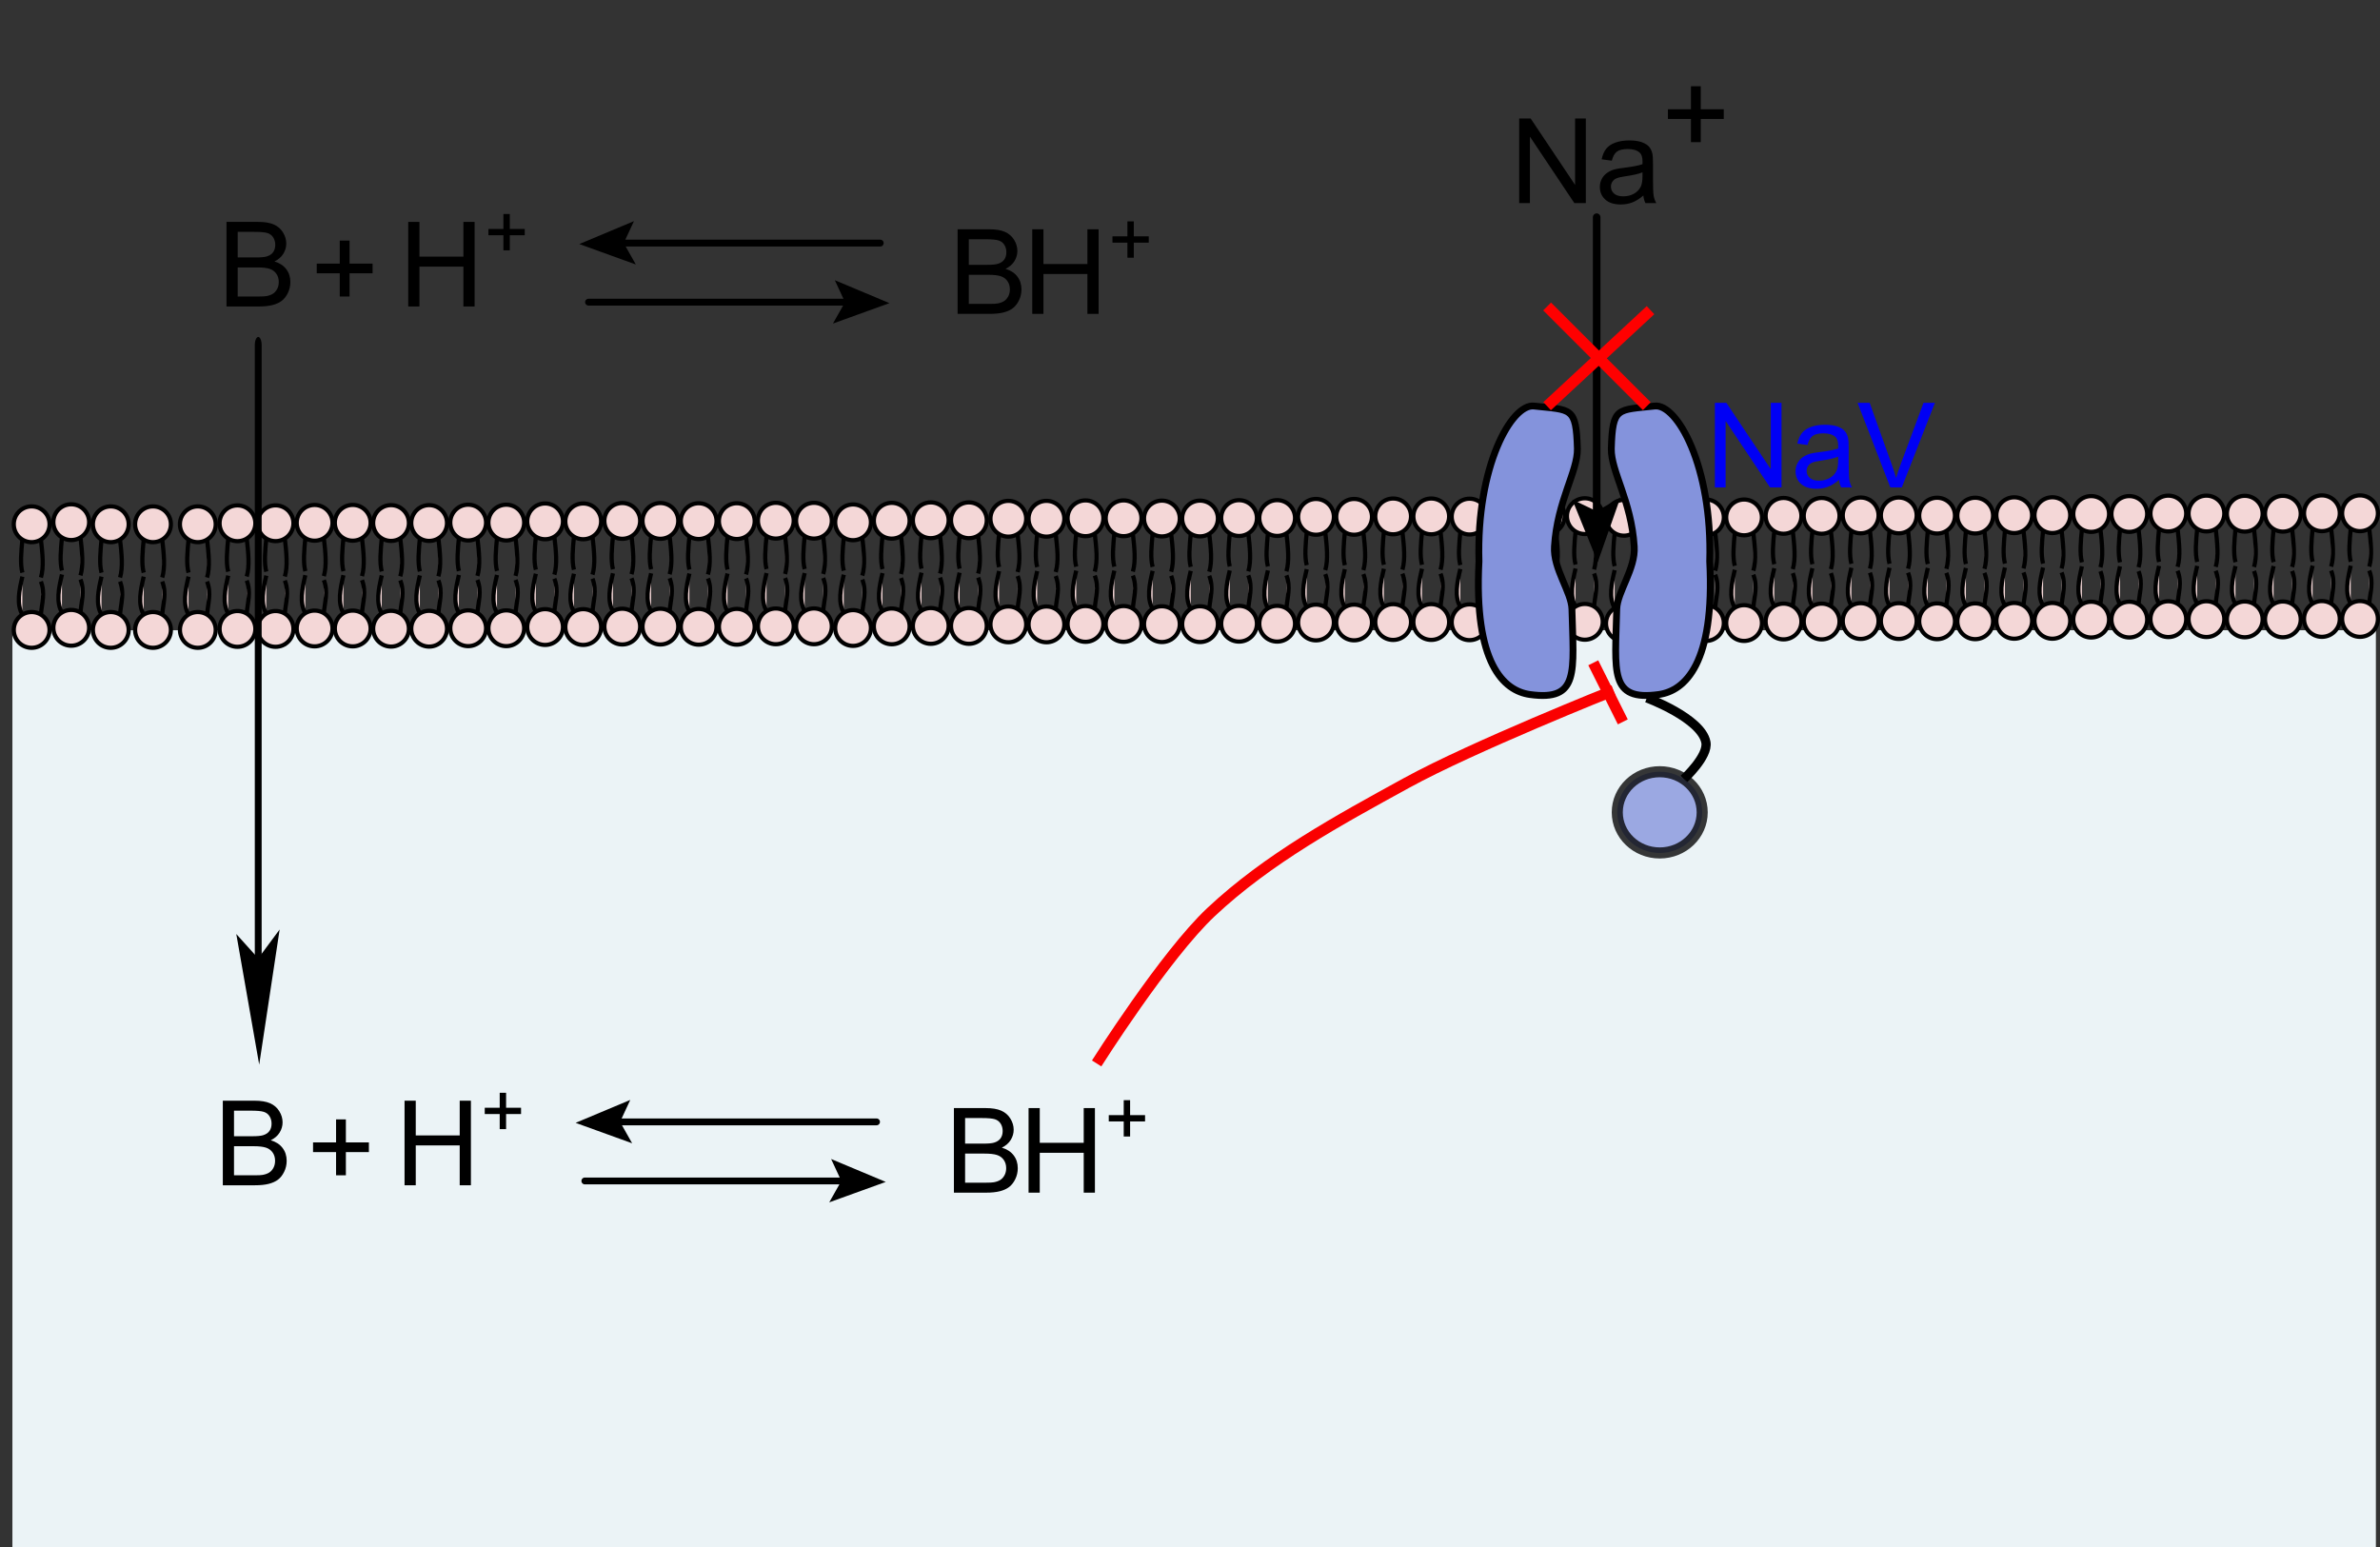 <?xml version="1.0" encoding="UTF-8" standalone="no"?>
<!-- Created with Inkscape (http://www.inkscape.org/) -->

<svg
   xmlns:dc="http://purl.org/dc/elements/1.1/"
   xmlns:cc="http://creativecommons.org/ns#"
   xmlns:rdf="http://www.w3.org/1999/02/22-rdf-syntax-ns#"
   xmlns:svg="http://www.w3.org/2000/svg"
   xmlns="http://www.w3.org/2000/svg"
   xmlns:sodipodi="http://sodipodi.sourceforge.net/DTD/sodipodi-0.dtd"
   xmlns:inkscape="http://www.inkscape.org/namespaces/inkscape"
   version="1.1"
   width="644.566"
   height="419.003"
   id="svg2"
   inkscape:version="0.48.2 r9819"
   sodipodi:docname="LA and NaV.svg">
  <rect width="100%" height="100%" fill="#333333" stroke="none"/>
  <sodipodi:namedview
     pagecolor="#ffffff"
     bordercolor="#666666"
     borderopacity="1"
     objecttolerance="10"
     gridtolerance="10"
     guidetolerance="10"
     inkscape:pageopacity="0"
     inkscape:pageshadow="2"
     inkscape:window-width="992"
     inkscape:window-height="682"
     id="namedview3977"
     showgrid="false"
     inkscape:zoom="1"
     inkscape:cx="322.28308"
     inkscape:cy="252.74834"
     inkscape:window-x="51"
     inkscape:window-y="-1"
     inkscape:window-maximized="0"
     inkscape:current-layer="layer1"
     fit-margin-top="0"
     fit-margin-left="0"
     fit-margin-right="0"
     fit-margin-bottom="0" />
  <defs
     id="defs4" />
  <g
     transform="translate(892.98,-194.857)"
     id="layer1">
    <g
       id="text5517-6-3-9-60-3-2-5"
       style="font-size:18.528px;font-style:normal;font-variant:normal;font-weight:bold;font-stretch:normal;text-align:start;line-height:125%;writing-mode:lr-tb;text-anchor:start;fill:#800000;fill-opacity:1;stroke:none;font-family:Arial;-inkscape-font-specification:Arial Bold">
      <path
         d="m -674.06,433.31 0,-2.24 5.77,0 0,5.29 c -0.56,0.54 -1.37,1.02 -2.43,1.43 -1.07,0.41 -2.15,0.62 -3.24,0.62 -1.39,0 -2.6,-0.29 -3.63,-0.87 -1.03,-0.59 -1.8,-1.42 -2.32,-2.5 -0.52,-1.08 -0.78,-2.26 -0.78,-3.53 0,-1.38 0.29,-2.61 0.87,-3.68 0.58,-1.08 1.42,-1.9 2.54,-2.47 0.85,-0.44 1.91,-0.66 3.18,-0.66 1.64,0 2.93,0.34 3.85,1.03 0.93,0.69 1.53,1.65 1.79,2.86 l -2.66,0.5 c -0.19,-0.65 -0.54,-1.16 -1.05,-1.54 -0.52,-0.38 -1.16,-0.57 -1.93,-0.57 -1.17,0 -2.1,0.37 -2.79,1.12 -0.7,0.74 -1.04,1.84 -1.04,3.3 0,1.57 0.35,2.75 1.05,3.54 0.7,0.79 1.62,1.18 2.75,1.18 0.56,0 1.12,-0.11 1.69,-0.33 0.56,-0.22 1.04,-0.49 1.45,-0.8 l 0,-1.68 z"
         id="path7052"
         inkscape:connector-curvature="0" />
      <path
         d="m -662.84,438.18 0,-11.02 -3.94,0 0,-2.24 10.54,0 0,2.24 -3.92,0 0,11.02 z"
         id="path7054"
         inkscape:connector-curvature="0" />
      <path
         d="m -654.5,438.18 0,-13.26 4.3,0 c 1.63,0 2.69,0.1 3.18,0.2 0.76,0.2 1.4,0.63 1.91,1.3 0.51,0.67 0.77,1.53 0.77,2.58 0,0.82 -0.15,1.5 -0.44,2.06 -0.3,0.55 -0.67,0.99 -1.13,1.3 -0.46,0.32 -0.92,0.53 -1.39,0.63 -0.64,0.13 -1.56,0.19 -2.78,0.19 l -1.74,0 0,5 z m 2.68,-11.02 0,3.77 1.46,0 c 1.06,0 1.76,-0.1 2.12,-0.21 0.36,-0.14 0.64,-0.36 0.84,-0.65 0.2,-0.3 0.3,-0.64 0.3,-1.03 0,-0.48 -0.14,-0.88 -0.42,-1.2 -0.29,-0.31 -0.65,-0.51 -1.08,-0.58 -0.32,-0.1 -0.96,-0.1 -1.93,-0.1 z"
         id="path7056"
         inkscape:connector-curvature="0" />
    </g>
    <path
       d="m -889.62,365.54 640.09,0 0,248.32 -640.09,0 0,-248.32 z"
       id="rect6484"
       style="fill:#ebf3f6;fill-opacity:1;fill-rule:evenodd;stroke:none"
       inkscape:connector-curvature="0" />
    <path
       d="m -258.67,362.48 c 0,-2.67 2.17,-4.84 4.84,-4.84 2.68,0 4.85,2.17 4.85,4.84 0,2.68 -2.17,4.85 -4.85,4.85 -2.67,0 -4.84,-2.17 -4.84,-4.85 z m 7.35,-4.14 c 0.21,-2.94 1.25,-5.72 0,-8.96 m -5.02,8.96 c -1.63,-2.81 -0.89,-6.53 0,-10.29"
       id="path2766-0-99"
       style="fill:#f4d7d7;fill-opacity:1;stroke:#000000;stroke-width:1.132;stroke-miterlimit:4;stroke-opacity:1"
       inkscape:connector-curvature="0" />
    <path
       d="m -248.98,333.87 c 0,2.67 -2.17,4.84 -4.85,4.84 -2.67,0 -4.84,-2.17 -4.84,-4.84 0,-2.67 2.17,-4.85 4.84,-4.85 2.68,0 4.85,2.18 4.85,4.85 z m -7.36,4.14 c -0.31,3.3 -0.63,6.6 0,8.96 m 5.02,-8.96 c 0.43,3.75 0.84,7.48 0,10.29"
       id="path2768-1-2"
       style="fill:#f4d7d7;fill-opacity:1;stroke:#000000;stroke-width:1.132;stroke-miterlimit:4;stroke-opacity:1"
       inkscape:connector-curvature="0" />
    <path
       d="m -268.99,362.48 c 0,-2.67 2.17,-4.84 4.84,-4.84 2.67,0 4.85,2.17 4.85,4.84 0,2.68 -2.18,4.85 -4.85,4.85 -2.67,0 -4.84,-2.17 -4.84,-4.85 z m 7.35,-4.14 c 0.21,-2.94 1.24,-5.72 0,-8.96 m -5.02,8.96 c -1.63,-2.81 -0.89,-6.53 0,-10.29"
       id="path2770-4-5"
       style="fill:#f4d7d7;fill-opacity:1;stroke:#000000;stroke-width:1.132;stroke-miterlimit:4;stroke-opacity:1"
       inkscape:connector-curvature="0" />
    <path
       d="m -259.3,333.87 c 0,2.67 -2.18,4.84 -4.85,4.84 -2.67,0 -4.84,-2.17 -4.84,-4.84 0,-2.67 2.17,-4.85 4.84,-4.85 2.67,0 4.85,2.18 4.85,4.85 z m -7.36,4.15 c -0.31,3.3 -0.63,6.59 0,8.96 m 5.02,-8.96 c 0.43,3.74 0.84,7.47 0,10.28"
       id="path2772-6-5"
       style="fill:#f4d7d7;fill-opacity:1;stroke:#000000;stroke-width:1.132;stroke-miterlimit:4;stroke-opacity:1"
       inkscape:connector-curvature="0" />
    <path
       d="m -279.56,362.6 c 0,-2.67 2.17,-4.84 4.84,-4.84 2.67,0 4.84,2.17 4.84,4.84 0,2.68 -2.17,4.85 -4.84,4.85 -2.67,0 -4.84,-2.17 -4.84,-4.85 z m 7.35,-4.14 c 0.21,-2.94 1.24,-5.72 0,-8.96 m -5.02,8.96 c -1.63,-2.81 -0.89,-6.53 0,-10.29"
       id="path2774-0-33"
       style="fill:#f4d7d7;fill-opacity:1;stroke:#000000;stroke-width:1.132;stroke-miterlimit:4;stroke-opacity:1"
       inkscape:connector-curvature="0" />
    <path
       d="m -269.88,333.99 c 0,2.68 -2.17,4.84 -4.84,4.84 -2.67,0 -4.84,-2.16 -4.84,-4.84 0,-2.67 2.17,-4.85 4.84,-4.85 2.67,0 4.84,2.18 4.84,4.85 z m -7.35,4.14 c -0.31,3.31 -0.63,6.6 0,8.96 m 5.02,-8.96 c 0.42,3.75 0.83,7.48 0,10.29"
       id="path2776-7-3"
       style="fill:#f4d7d7;fill-opacity:1;stroke:#000000;stroke-width:1.132;stroke-miterlimit:4;stroke-opacity:1"
       inkscape:connector-curvature="0" />
    <path
       d="m -289.88,362.6 c 0,-2.67 2.17,-4.84 4.84,-4.84 2.67,0 4.84,2.17 4.84,4.84 0,2.68 -2.17,4.85 -4.84,4.85 -2.67,0 -4.84,-2.17 -4.84,-4.85 z m 7.35,-4.14 c 0.21,-2.94 1.24,-5.72 0,-8.96 m -5.02,8.96 c -1.64,-2.81 -0.89,-6.53 0,-10.29"
       id="path2778-1-7"
       style="fill:#f4d7d7;fill-opacity:1;stroke:#000000;stroke-width:1.132;stroke-miterlimit:4;stroke-opacity:1"
       inkscape:connector-curvature="0" />
    <path
       d="m -280.2,333.99 c 0,2.68 -2.17,4.84 -4.84,4.84 -2.67,0 -4.84,-2.16 -4.84,-4.84 0,-2.67 2.17,-4.85 4.84,-4.85 2.67,0 4.84,2.18 4.84,4.85 z m -7.35,4.15 c -0.31,3.3 -0.63,6.59 0,8.96 m 5.02,-8.96 c 0.42,3.74 0.83,7.47 0,10.28"
       id="path2780-7-4"
       style="fill:#f4d7d7;fill-opacity:1;stroke:#000000;stroke-width:1.132;stroke-miterlimit:4;stroke-opacity:1"
       inkscape:connector-curvature="0" />
    <path
       d="m -300.26,362.54 c 0,-2.67 2.17,-4.85 4.85,-4.85 2.67,0 4.83,2.18 4.83,4.85 0,2.68 -2.16,4.84 -4.83,4.84 -2.68,0 -4.85,-2.16 -4.85,-4.84 z m 7.36,-4.14 c 0.2,-2.95 1.24,-5.72 0,-8.96 m -5.02,8.96 c -1.64,-2.82 -0.89,-6.52 0,-10.28"
       id="path2782-7-3"
       style="fill:#f4d7d7;fill-opacity:1;stroke:#000000;stroke-width:1.132;stroke-miterlimit:4;stroke-opacity:1"
       inkscape:connector-curvature="0" />
    <path
       d="m -290.58,333.93 c 0,2.67 -2.16,4.85 -4.83,4.85 -2.68,0 -4.85,-2.18 -4.85,-4.85 0,-2.67 2.17,-4.84 4.85,-4.84 2.67,0 4.83,2.17 4.83,4.84 z m -7.34,4.14 c -0.32,3.3 -0.63,6.6 0,8.96 m 5.02,-8.96 c 0.41,3.75 0.82,7.49 0,10.3"
       id="path2784-7-8"
       style="fill:#f4d7d7;fill-opacity:1;stroke:#000000;stroke-width:1.132;stroke-miterlimit:4;stroke-opacity:1"
       inkscape:connector-curvature="0" />
    <path
       d="m -310.58,362.55 c 0,-2.68 2.17,-4.85 4.84,-4.85 2.68,0 4.84,2.17 4.84,4.85 0,2.67 -2.16,4.84 -4.84,4.84 -2.67,0 -4.84,-2.17 -4.84,-4.84 z m 7.35,-4.15 c 0.21,-2.94 1.25,-5.72 0,-8.96 m -5.02,8.96 c -1.63,-2.82 -0.88,-6.52 0,-10.28"
       id="path2786-7-0"
       style="fill:#f4d7d7;fill-opacity:1;stroke:#000000;stroke-width:1.132;stroke-miterlimit:4;stroke-opacity:1"
       inkscape:connector-curvature="0" />
    <path
       d="m -300.9,333.93 c 0,2.68 -2.16,4.85 -4.84,4.85 -2.67,0 -4.84,-2.17 -4.84,-4.85 0,-2.67 2.17,-4.84 4.84,-4.84 2.68,0 4.84,2.17 4.84,4.84 z m -7.35,4.14 c -0.31,3.3 -0.62,6.6 0,8.96 m 5.02,-8.96 c 0.42,3.76 0.83,7.49 0,10.3"
       id="path2788-3-8"
       style="fill:#f4d7d7;fill-opacity:1;stroke:#000000;stroke-width:1.132;stroke-miterlimit:4;stroke-opacity:1"
       inkscape:connector-curvature="0" />
    <path
       d="m -321.15,362.67 c 0,-2.68 2.17,-4.85 4.84,-4.85 2.68,0 4.84,2.17 4.84,4.85 0,2.67 -2.16,4.83 -4.84,4.83 -2.67,0 -4.84,-2.16 -4.84,-4.83 z m 7.35,-4.15 c 0.21,-2.95 1.25,-5.72 0,-8.96 m -5.02,8.96 c -1.63,-2.82 -0.88,-6.52 0,-10.28"
       id="path2790-3-8"
       style="fill:#f4d7d7;fill-opacity:1;stroke:#000000;stroke-width:1.132;stroke-miterlimit:4;stroke-opacity:1"
       inkscape:connector-curvature="0" />
    <path
       d="m -311.47,334.05 c 0,2.68 -2.16,4.85 -4.84,4.85 -2.67,0 -4.84,-2.17 -4.84,-4.85 0,-2.67 2.17,-4.84 4.84,-4.84 2.68,0 4.84,2.17 4.84,4.84 z m -7.35,4.14 c -0.31,3.3 -0.62,6.6 0,8.96 m 5.02,-8.96 c 0.42,3.75 0.83,7.49 0,10.3"
       id="path2792-5-0"
       style="fill:#f4d7d7;fill-opacity:1;stroke:#000000;stroke-width:1.132;stroke-miterlimit:4;stroke-opacity:1"
       inkscape:connector-curvature="0" />
    <path
       d="m -331.48,362.67 c 0,-2.68 2.18,-4.85 4.85,-4.85 2.68,0 4.84,2.17 4.84,4.85 0,2.67 -2.16,4.84 -4.84,4.84 -2.67,0 -4.85,-2.17 -4.85,-4.84 z m 7.36,-4.15 c 0.2,-2.94 1.24,-5.72 0,-8.96 m -5.02,8.96 c -1.63,-2.82 -0.89,-6.52 0,-10.28"
       id="path2794-9-6"
       style="fill:#f4d7d7;fill-opacity:1;stroke:#000000;stroke-width:1.132;stroke-miterlimit:4;stroke-opacity:1"
       inkscape:connector-curvature="0" />
    <path
       d="m -321.79,334.05 c 0,2.68 -2.16,4.85 -4.84,4.85 -2.67,0 -4.85,-2.17 -4.85,-4.85 0,-2.67 2.18,-4.84 4.85,-4.84 2.68,0 4.84,2.17 4.84,4.84 z m -7.35,4.14 c -0.32,3.3 -0.63,6.6 0,8.96 m 5.02,-8.96 c 0.42,3.76 0.83,7.49 0,10.3"
       id="path2796-9-8"
       style="fill:#f4d7d7;fill-opacity:1;stroke:#000000;stroke-width:1.132;stroke-miterlimit:4;stroke-opacity:1"
       inkscape:connector-curvature="0" />
    <path
       d="m -341.99,362.99 c 0,-2.67 2.17,-4.84 4.84,-4.84 2.67,0 4.84,2.17 4.84,4.84 0,2.68 -2.17,4.85 -4.84,4.85 -2.67,0 -4.84,-2.17 -4.84,-4.85 z m 7.35,-4.14 c 0.21,-2.94 1.25,-5.72 0,-8.96 m -5.02,8.96 c -1.63,-2.81 -0.89,-6.53 0,-10.29"
       id="path2798-8-1"
       style="fill:#f4d7d7;fill-opacity:1;stroke:#000000;stroke-width:1.132;stroke-miterlimit:4;stroke-opacity:1"
       inkscape:connector-curvature="0" />
    <path
       d="m -332.31,334.38 c 0,2.67 -2.17,4.84 -4.84,4.84 -2.67,0 -4.84,-2.17 -4.84,-4.84 0,-2.67 2.17,-4.85 4.84,-4.85 2.67,0 4.84,2.18 4.84,4.85 z m -7.35,4.15 c -0.31,3.3 -0.63,6.59 0,8.96 m 5.02,-8.96 c 0.42,3.74 0.83,7.47 0,10.28"
       id="path2800-1-9"
       style="fill:#f4d7d7;fill-opacity:1;stroke:#000000;stroke-width:1.132;stroke-miterlimit:4;stroke-opacity:1"
       inkscape:connector-curvature="0" />
    <path
       d="m -352.31,362.99 c 0,-2.67 2.17,-4.84 4.83,-4.84 2.68,0 4.85,2.17 4.85,4.84 0,2.68 -2.17,4.85 -4.85,4.85 -2.66,0 -4.83,-2.17 -4.83,-4.85 z m 7.35,-4.14 c 0.21,-2.94 1.25,-5.72 0,-8.96 m -5.03,8.96 c -1.63,-2.81 -0.88,-6.53 0,-10.29"
       id="path2802-8-89"
       style="fill:#f4d7d7;fill-opacity:1;stroke:#000000;stroke-width:1.132;stroke-miterlimit:4;stroke-opacity:1"
       inkscape:connector-curvature="0" />
    <path
       d="m -342.63,334.39 c 0,2.66 -2.17,4.84 -4.85,4.84 -2.66,0 -4.83,-2.18 -4.83,-4.84 0,-2.68 2.17,-4.85 4.83,-4.85 2.68,0 4.85,2.17 4.85,4.85 z m -7.36,4.14 c -0.3,3.3 -0.62,6.59 0,8.96 m 5.03,-8.96 c 0.42,3.74 0.83,7.47 0,10.28"
       id="path2804-2-7"
       style="fill:#f4d7d7;fill-opacity:1;stroke:#000000;stroke-width:1.132;stroke-miterlimit:4;stroke-opacity:1"
       inkscape:connector-curvature="0" />
    <path
       d="m -362.88,363.11 c 0,-2.67 2.17,-4.84 4.83,-4.84 2.68,0 4.85,2.17 4.85,4.84 0,2.68 -2.17,4.85 -4.85,4.85 -2.66,0 -4.83,-2.17 -4.83,-4.85 z m 7.34,-4.14 c 0.22,-2.94 1.26,-5.72 0,-8.96 m -5.02,8.96 c -1.63,-2.81 -0.88,-6.53 0,-10.29"
       id="path2806-6-2"
       style="fill:#f4d7d7;fill-opacity:1;stroke:#000000;stroke-width:1.132;stroke-miterlimit:4;stroke-opacity:1"
       inkscape:connector-curvature="0" />
    <path
       d="m -353.2,334.5 c 0,2.67 -2.17,4.84 -4.85,4.84 -2.66,0 -4.83,-2.17 -4.83,-4.84 0,-2.67 2.17,-4.84 4.83,-4.84 2.68,0 4.85,2.17 4.85,4.84 z m -7.36,4.15 c -0.3,3.3 -0.62,6.59 0,8.96 m 5.02,-8.96 c 0.43,3.74 0.84,7.47 0,10.28"
       id="path2808-6-2"
       style="fill:#f4d7d7;fill-opacity:1;stroke:#000000;stroke-width:1.132;stroke-miterlimit:4;stroke-opacity:1"
       inkscape:connector-curvature="0" />
    <path
       d="m -373.21,363.11 c 0,-2.66 2.18,-4.84 4.84,-4.84 2.68,0 4.85,2.18 4.85,4.84 0,2.68 -2.17,4.85 -4.85,4.85 -2.66,0 -4.84,-2.17 -4.84,-4.85 z m 7.36,-4.14 c 0.2,-2.94 1.25,-5.72 0,-8.96 m -5.03,8.96 c -1.63,-2.81 -0.88,-6.53 0,-10.29"
       id="path2810-0-8"
       style="fill:#f4d7d7;fill-opacity:1;stroke:#000000;stroke-width:1.132;stroke-miterlimit:4;stroke-opacity:1"
       inkscape:connector-curvature="0" />
    <path
       d="m -363.52,334.51 c 0,2.66 -2.17,4.84 -4.85,4.84 -2.66,0 -4.84,-2.18 -4.84,-4.84 0,-2.68 2.18,-4.85 4.84,-4.85 2.68,0 4.85,2.17 4.85,4.85 z m -7.36,4.14 c -0.31,3.3 -0.63,6.59 0,8.96 m 5.03,-8.96 c 0.42,3.74 0.83,7.47 0,10.28"
       id="path2812-3-2"
       style="fill:#f4d7d7;fill-opacity:1;stroke:#000000;stroke-width:1.132;stroke-miterlimit:4;stroke-opacity:1"
       inkscape:connector-curvature="0" />
    <path
       d="m -383.59,363.06 c 0,-2.68 2.18,-4.85 4.85,-4.85 2.68,0 4.84,2.17 4.84,4.85 0,2.67 -2.16,4.84 -4.84,4.84 -2.67,0 -4.85,-2.17 -4.85,-4.84 z m 7.36,-4.15 c 0.2,-2.94 1.25,-5.72 0,-8.95 m -5.02,8.95 c -1.63,-2.82 -0.88,-6.52 0,-10.29"
       id="path2814-8-89"
       style="fill:#f4d7d7;fill-opacity:1;stroke:#000000;stroke-width:1.132;stroke-miterlimit:4;stroke-opacity:1"
       inkscape:connector-curvature="0" />
    <path
       d="m -373.9,334.44 c 0,2.68 -2.16,4.85 -4.84,4.85 -2.67,0 -4.85,-2.17 -4.85,-4.85 0,-2.68 2.18,-4.84 4.85,-4.84 2.68,0 4.84,2.16 4.84,4.84 z m -7.35,4.14 c -0.32,3.3 -0.63,6.6 0,8.96 m 5.02,-8.96 c 0.43,3.75 0.83,7.49 0,10.29"
       id="path2816-0-07"
       style="fill:#f4d7d7;fill-opacity:1;stroke:#000000;stroke-width:1.132;stroke-miterlimit:4;stroke-opacity:1"
       inkscape:connector-curvature="0" />
    <path
       d="m -393.91,363.06 c 0,-2.68 2.17,-4.85 4.85,-4.85 2.67,0 4.84,2.17 4.84,4.85 0,2.67 -2.17,4.84 -4.84,4.84 -2.68,0 -4.85,-2.17 -4.85,-4.84 z m 7.36,-4.14 c 0.2,-2.95 1.24,-5.73 0,-8.96 m -5.02,8.96 c -1.63,-2.83 -0.89,-6.53 0,-10.3"
       id="path2818-1-8"
       style="fill:#f4d7d7;fill-opacity:1;stroke:#000000;stroke-width:1.132;stroke-miterlimit:4;stroke-opacity:1"
       inkscape:connector-curvature="0" />
    <path
       d="m -384.22,334.44 c 0,2.68 -2.17,4.85 -4.84,4.85 -2.68,0 -4.85,-2.17 -4.85,-4.85 0,-2.68 2.17,-4.84 4.85,-4.84 2.67,0 4.84,2.16 4.84,4.84 z m -7.35,4.14 c -0.32,3.3 -0.63,6.61 0,8.96 m 5.02,-8.96 c 0.43,3.75 0.83,7.49 0,10.29"
       id="path2820-2-1"
       style="fill:#f4d7d7;fill-opacity:1;stroke:#000000;stroke-width:1.132;stroke-miterlimit:4;stroke-opacity:1"
       inkscape:connector-curvature="0" />
    <path
       d="m -404.48,363.18 c 0,-2.68 2.17,-4.85 4.85,-4.85 2.67,0 4.84,2.17 4.84,4.85 0,2.67 -2.17,4.84 -4.84,4.84 -2.68,0 -4.85,-2.17 -4.85,-4.84 z m 7.36,-4.15 c 0.2,-2.94 1.24,-5.72 0,-8.95 m -5.02,8.95 c -1.63,-2.82 -0.89,-6.52 0,-10.28"
       id="path2822-5-5"
       style="fill:#f4d7d7;fill-opacity:1;stroke:#000000;stroke-width:1.132;stroke-miterlimit:4;stroke-opacity:1"
       inkscape:connector-curvature="0" />
    <path
       d="m -394.79,334.56 c 0,2.68 -2.17,4.85 -4.84,4.85 -2.68,0 -4.85,-2.17 -4.85,-4.85 0,-2.67 2.17,-4.84 4.85,-4.84 2.67,0 4.84,2.17 4.84,4.84 z m -7.35,4.14 c -0.32,3.3 -0.63,6.6 0,8.96 m 5.02,-8.96 c 0.43,3.76 0.83,7.49 0,10.3"
       id="path2824-0-8"
       style="fill:#f4d7d7;fill-opacity:1;stroke:#000000;stroke-width:1.132;stroke-miterlimit:4;stroke-opacity:1"
       inkscape:connector-curvature="0" />
    <path
       d="m -414.8,363.18 c 0,-2.68 2.17,-4.85 4.85,-4.85 2.67,0 4.84,2.17 4.84,4.85 0,2.67 -2.17,4.84 -4.84,4.84 -2.68,0 -4.85,-2.17 -4.85,-4.84 z m 7.36,-4.14 c 0.2,-2.95 1.24,-5.73 0,-8.96 m -5.02,8.96 c -1.64,-2.83 -0.89,-6.53 0,-10.29"
       id="path2826-9-61"
       style="fill:#f4d7d7;fill-opacity:1;stroke:#000000;stroke-width:1.132;stroke-miterlimit:4;stroke-opacity:1"
       inkscape:connector-curvature="0" />
    <path
       d="m -405.11,334.56 c 0,2.68 -2.17,4.85 -4.84,4.85 -2.68,0 -4.85,-2.17 -4.85,-4.85 0,-2.67 2.17,-4.84 4.85,-4.84 2.67,0 4.84,2.17 4.84,4.84 z m -7.35,4.14 c -0.32,3.3 -0.63,6.61 0,8.96 m 5.02,-8.96 c 0.42,3.76 0.82,7.49 0,10.3"
       id="path2828-4-24"
       style="fill:#f4d7d7;fill-opacity:1;stroke:#000000;stroke-width:1.132;stroke-miterlimit:4;stroke-opacity:1"
       inkscape:connector-curvature="0" />
    <path
       d="m -425.48,363.6 c 0,-2.67 2.17,-4.85 4.84,-4.85 2.68,0 4.84,2.18 4.84,4.85 0,2.67 -2.16,4.84 -4.84,4.84 -2.67,0 -4.84,-2.17 -4.84,-4.84 z m 7.35,-4.15 c 0.21,-2.94 1.25,-5.72 0,-8.95 m -5.02,8.95 c -1.63,-2.81 -0.88,-6.52 0,-10.28"
       id="path2905-7-2"
       style="fill:#f4d7d7;fill-opacity:1;stroke:#000000;stroke-width:1.132;stroke-miterlimit:4;stroke-opacity:1"
       inkscape:connector-curvature="0" />
    <path
       d="m -415.8,334.99 c 0,2.67 -2.16,4.84 -4.84,4.84 -2.67,0 -4.84,-2.17 -4.84,-4.84 0,-2.68 2.17,-4.85 4.84,-4.85 2.68,0 4.84,2.17 4.84,4.85 z m -7.35,4.14 c -0.31,3.3 -0.62,6.6 0,8.96 m 5.02,-8.96 c 0.43,3.74 0.83,7.48 0,10.29"
       id="path2907-8-5"
       style="fill:#f4d7d7;fill-opacity:1;stroke:#000000;stroke-width:1.132;stroke-miterlimit:4;stroke-opacity:1"
       inkscape:connector-curvature="0" />
    <path
       d="m -435.81,363.6 c 0,-2.67 2.18,-4.85 4.85,-4.85 2.68,0 4.84,2.18 4.84,4.85 0,2.67 -2.16,4.84 -4.84,4.84 -2.67,0 -4.85,-2.17 -4.85,-4.84 z m 7.36,-4.15 c 0.2,-2.94 1.24,-5.71 0,-8.95 m -5.02,8.95 c -1.63,-2.81 -0.89,-6.52 0,-10.28"
       id="path2909-3-86"
       style="fill:#f4d7d7;fill-opacity:1;stroke:#000000;stroke-width:1.132;stroke-miterlimit:4;stroke-opacity:1"
       inkscape:connector-curvature="0" />
    <path
       d="m -426.12,334.99 c 0,2.67 -2.16,4.84 -4.84,4.84 -2.67,0 -4.85,-2.17 -4.85,-4.84 0,-2.68 2.18,-4.85 4.85,-4.85 2.68,0 4.84,2.17 4.84,4.85 z m -7.35,4.14 c -0.32,3.3 -0.63,6.6 0,8.96 m 5.02,-8.96 c 0.43,3.74 0.83,7.48 0,10.29"
       id="path2911-5-2"
       style="fill:#f4d7d7;fill-opacity:1;stroke:#000000;stroke-width:1.132;stroke-miterlimit:4;stroke-opacity:1"
       inkscape:connector-curvature="0" />
    <path
       d="m -446.38,363.72 c 0,-2.67 2.17,-4.85 4.85,-4.85 2.68,0 4.84,2.18 4.84,4.85 0,2.67 -2.16,4.84 -4.84,4.84 -2.68,0 -4.85,-2.17 -4.85,-4.84 z m 7.36,-4.15 c 0.2,-2.94 1.24,-5.72 0,-8.95 m -5.02,8.95 c -1.63,-2.81 -0.89,-6.52 0,-10.28"
       id="path2913-1-6"
       style="fill:#f4d7d7;fill-opacity:1;stroke:#000000;stroke-width:1.132;stroke-miterlimit:4;stroke-opacity:1"
       inkscape:connector-curvature="0" />
    <path
       d="m -436.69,335.11 c 0,2.67 -2.16,4.84 -4.84,4.84 -2.68,0 -4.85,-2.17 -4.85,-4.84 0,-2.68 2.17,-4.85 4.85,-4.85 2.68,0 4.84,2.17 4.84,4.85 z m -7.35,4.14 c -0.32,3.3 -0.63,6.6 0,8.96 m 5.02,-8.96 c 0.43,3.74 0.83,7.48 0,10.29"
       id="path2915-2-5"
       style="fill:#f4d7d7;fill-opacity:1;stroke:#000000;stroke-width:1.132;stroke-miterlimit:4;stroke-opacity:1"
       inkscape:connector-curvature="0" />
    <path
       d="m -666.79,364.93 c 0,-2.68 2.16,-4.84 4.84,-4.84 2.67,0 4.84,2.16 4.84,4.84 0,2.67 -2.17,4.85 -4.84,4.85 -2.68,0 -4.84,-2.18 -4.84,-4.85 z m 7.35,-4.15 c 0.2,-2.94 1.24,-5.72 0,-8.96 m -5.02,8.96 c -1.64,-2.82 -0.89,-6.52 0,-10.28"
       id="path2762-1-9"
       style="fill:#f4d7d7;fill-opacity:1;stroke:#000000;stroke-width:1.132;stroke-miterlimit:4;stroke-opacity:1"
       inkscape:connector-curvature="0" />
    <path
       d="m -657.11,336.31 c 0,2.68 -2.17,4.85 -4.84,4.85 -2.68,0 -4.84,-2.17 -4.84,-4.85 0,-2.67 2.16,-4.84 4.84,-4.84 2.67,0 4.84,2.17 4.84,4.84 z m -7.35,4.15 c -0.32,3.29 -0.63,6.59 0,8.95 m 5.02,-8.95 c 0.42,3.75 0.83,7.48 0,10.29"
       id="path2764-8-7"
       style="fill:#f4d7d7;fill-opacity:1;stroke:#000000;stroke-width:1.132;stroke-miterlimit:4;stroke-opacity:1"
       inkscape:connector-curvature="0" />
    <path
       d="m -677.38,364.49 c 0,-2.67 2.17,-4.85 4.84,-4.85 2.67,0 4.84,2.18 4.84,4.85 0,2.67 -2.17,4.84 -4.84,4.84 -2.67,0 -4.84,-2.17 -4.84,-4.84 z m 7.35,-4.15 c 0.2,-2.94 1.24,-5.72 0,-8.95 m -5.02,8.95 c -1.63,-2.81 -0.89,-6.52 0,-10.28"
       id="path2766-9-3"
       style="fill:#f4d7d7;fill-opacity:1;stroke:#000000;stroke-width:1.132;stroke-miterlimit:4;stroke-opacity:1"
       inkscape:connector-curvature="0" />
    <path
       d="m -667.7,335.88 c 0,2.67 -2.17,4.84 -4.84,4.84 -2.67,0 -4.84,-2.17 -4.84,-4.84 0,-2.68 2.17,-4.85 4.84,-4.85 2.67,0 4.84,2.17 4.84,4.85 z m -7.35,4.14 c -0.31,3.3 -0.63,6.6 0,8.96 m 5.02,-8.96 c 0.42,3.74 0.83,7.49 0,10.29"
       id="path2768-2-7"
       style="fill:#f4d7d7;fill-opacity:1;stroke:#000000;stroke-width:1.132;stroke-miterlimit:4;stroke-opacity:1"
       inkscape:connector-curvature="0" />
    <path
       d="m -687.71,364.49 c 0,-2.67 2.17,-4.84 4.85,-4.84 2.67,0 4.84,2.17 4.84,4.84 0,2.67 -2.17,4.84 -4.84,4.84 -2.68,0 -4.85,-2.17 -4.85,-4.84 z m 7.36,-4.15 c 0.2,-2.94 1.24,-5.71 0,-8.95 m -5.03,8.95 c -1.63,-2.81 -0.88,-6.52 0,-10.28"
       id="path2770-7-2"
       style="fill:#f4d7d7;fill-opacity:1;stroke:#000000;stroke-width:1.132;stroke-miterlimit:4;stroke-opacity:1"
       inkscape:connector-curvature="0" />
    <path
       d="m -678.02,335.88 c 0,2.68 -2.17,4.84 -4.84,4.84 -2.68,0 -4.85,-2.16 -4.85,-4.84 0,-2.68 2.17,-4.85 4.85,-4.85 2.67,0 4.84,2.17 4.84,4.85 z m -7.36,4.14 c -0.31,3.3 -0.62,6.6 0,8.96 m 5.03,-8.96 c 0.42,3.74 0.83,7.49 0,10.29"
       id="path2772-9-6"
       style="fill:#f4d7d7;fill-opacity:1;stroke:#000000;stroke-width:1.132;stroke-miterlimit:4;stroke-opacity:1"
       inkscape:connector-curvature="0" />
    <path
       d="m -698.28,364.61 c 0,-2.67 2.17,-4.85 4.85,-4.85 2.67,0 4.84,2.18 4.84,4.85 0,2.67 -2.17,4.84 -4.84,4.84 -2.68,0 -4.85,-2.17 -4.85,-4.84 z m 7.36,-4.14 c 0.2,-2.95 1.24,-5.73 0,-8.96 m -5.03,8.96 c -1.63,-2.82 -0.88,-6.53 0,-10.29"
       id="path2774-5-0"
       style="fill:#f4d7d7;fill-opacity:1;stroke:#000000;stroke-width:1.132;stroke-miterlimit:4;stroke-opacity:1"
       inkscape:connector-curvature="0" />
    <path
       d="m -688.59,336 c 0,2.67 -2.17,4.84 -4.84,4.84 -2.68,0 -4.85,-2.17 -4.85,-4.84 0,-2.68 2.17,-4.85 4.85,-4.85 2.67,0 4.84,2.17 4.84,4.85 z m -7.36,4.14 c -0.31,3.3 -0.62,6.6 0,8.96 m 5.03,-8.96 c 0.42,3.74 0.83,7.49 0,10.29"
       id="path2776-4-1"
       style="fill:#f4d7d7;fill-opacity:1;stroke:#000000;stroke-width:1.132;stroke-miterlimit:4;stroke-opacity:1"
       inkscape:connector-curvature="0" />
    <path
       d="m -708.6,364.62 c 0,-2.68 2.17,-4.85 4.84,-4.85 2.68,0 4.84,2.17 4.84,4.85 0,2.66 -2.16,4.83 -4.84,4.83 -2.67,0 -4.84,-2.17 -4.84,-4.83 z m 7.35,-4.15 c 0.21,-2.95 1.25,-5.72 0,-8.96 m -5.02,8.96 c -1.63,-2.82 -0.88,-6.53 0,-10.29"
       id="path2778-3-6"
       style="fill:#f4d7d7;fill-opacity:1;stroke:#000000;stroke-width:1.132;stroke-miterlimit:4;stroke-opacity:1"
       inkscape:connector-curvature="0" />
    <path
       d="m -698.92,336 c 0,2.68 -2.16,4.84 -4.84,4.84 -2.67,0 -4.84,-2.16 -4.84,-4.84 0,-2.68 2.17,-4.85 4.84,-4.85 2.68,0 4.84,2.17 4.84,4.85 z m -7.35,4.14 c -0.31,3.3 -0.63,6.6 0,8.96 m 5.02,-8.96 c 0.43,3.74 0.83,7.49 0,10.29"
       id="path2780-1-5"
       style="fill:#f4d7d7;fill-opacity:1;stroke:#000000;stroke-width:1.132;stroke-miterlimit:4;stroke-opacity:1"
       inkscape:connector-curvature="0" />
    <path
       d="m -718.97,364.55 c 0,-2.68 2.17,-4.84 4.84,-4.84 2.67,0 4.84,2.16 4.84,4.84 0,2.68 -2.17,4.85 -4.84,4.85 -2.67,0 -4.84,-2.17 -4.84,-4.85 z m 7.35,-4.14 c 0.21,-2.95 1.24,-5.73 0,-8.96 m -5.02,8.96 c -1.63,-2.82 -0.89,-6.53 0,-10.29"
       id="path2782-2-75"
       style="fill:#f4d7d7;fill-opacity:1;stroke:#000000;stroke-width:1.132;stroke-miterlimit:4;stroke-opacity:1"
       inkscape:connector-curvature="0" />
    <path
       d="m -709.29,335.93 c 0,2.68 -2.17,4.85 -4.84,4.85 -2.67,0 -4.84,-2.17 -4.84,-4.85 0,-2.66 2.17,-4.84 4.84,-4.84 2.67,0 4.84,2.18 4.84,4.84 z m -7.35,4.15 c -0.32,3.29 -0.63,6.6 0,8.95 m 5.02,-8.95 c 0.42,3.75 0.83,7.48 0,10.29"
       id="path2784-3-41"
       style="fill:#f4d7d7;fill-opacity:1;stroke:#000000;stroke-width:1.132;stroke-miterlimit:4;stroke-opacity:1"
       inkscape:connector-curvature="0" />
    <path
       d="m -729.3,364.55 c 0,-2.68 2.17,-4.84 4.85,-4.84 2.67,0 4.84,2.16 4.84,4.84 0,2.68 -2.17,4.85 -4.84,4.85 -2.68,0 -4.85,-2.17 -4.85,-4.85 z m 7.36,-4.14 c 0.2,-2.95 1.24,-5.73 0,-8.96 m -5.03,8.96 c -1.63,-2.82 -0.88,-6.53 0,-10.29"
       id="path2786-3-2"
       style="fill:#f4d7d7;fill-opacity:1;stroke:#000000;stroke-width:1.132;stroke-miterlimit:4;stroke-opacity:1"
       inkscape:connector-curvature="0" />
    <path
       d="m -719.61,335.93 c 0,2.68 -2.17,4.85 -4.84,4.85 -2.68,0 -4.85,-2.17 -4.85,-4.85 0,-2.66 2.17,-4.84 4.85,-4.84 2.67,0 4.84,2.18 4.84,4.84 z m -7.36,4.15 c -0.31,3.3 -0.62,6.6 0,8.95 m 5.03,-8.95 c 0.42,3.75 0.83,7.48 0,10.29"
       id="path2788-4-0"
       style="fill:#f4d7d7;fill-opacity:1;stroke:#000000;stroke-width:1.132;stroke-miterlimit:4;stroke-opacity:1"
       inkscape:connector-curvature="0" />
    <path
       d="m -739.87,364.67 c 0,-2.68 2.17,-4.84 4.84,-4.84 2.68,0 4.85,2.16 4.85,4.84 0,2.68 -2.17,4.85 -4.85,4.85 -2.67,0 -4.84,-2.17 -4.84,-4.85 z m 7.36,-4.14 c 0.2,-2.95 1.24,-5.72 0,-8.96 m -5.03,8.96 c -1.63,-2.82 -0.88,-6.53 0,-10.29"
       id="path2790-1-0"
       style="fill:#f4d7d7;fill-opacity:1;stroke:#000000;stroke-width:1.132;stroke-miterlimit:4;stroke-opacity:1"
       inkscape:connector-curvature="0" />
    <path
       d="m -730.18,336.06 c 0,2.67 -2.17,4.84 -4.85,4.84 -2.67,0 -4.84,-2.17 -4.84,-4.84 0,-2.67 2.17,-4.85 4.84,-4.85 2.68,0 4.85,2.18 4.85,4.85 z m -7.36,4.14 c -0.31,3.29 -0.62,6.6 0,8.95 m 5.03,-8.95 c 0.42,3.75 0.83,7.48 0,10.29"
       id="path2792-1-14"
       style="fill:#f4d7d7;fill-opacity:1;stroke:#000000;stroke-width:1.132;stroke-miterlimit:4;stroke-opacity:1"
       inkscape:connector-curvature="0" />
    <path
       d="m -750.19,364.67 c 0,-2.68 2.17,-4.84 4.84,-4.84 2.68,0 4.84,2.16 4.84,4.84 0,2.68 -2.16,4.85 -4.84,4.85 -2.67,0 -4.84,-2.17 -4.84,-4.85 z m 7.35,-4.14 c 0.21,-2.95 1.25,-5.72 0,-8.96 m -5.02,8.96 c -1.63,-2.82 -0.88,-6.53 0,-10.29"
       id="path2794-3-6"
       style="fill:#f4d7d7;fill-opacity:1;stroke:#000000;stroke-width:1.132;stroke-miterlimit:4;stroke-opacity:1"
       inkscape:connector-curvature="0" />
    <path
       d="m -740.51,336.06 c 0,2.67 -2.16,4.84 -4.84,4.84 -2.67,0 -4.84,-2.17 -4.84,-4.84 0,-2.67 2.17,-4.85 4.84,-4.85 2.68,0 4.84,2.18 4.84,4.85 z m -7.35,4.15 c -0.31,3.29 -0.62,6.59 0,8.94 m 5.02,-8.94 c 0.43,3.74 0.83,7.47 0,10.28"
       id="path2796-8-0"
       style="fill:#f4d7d7;fill-opacity:1;stroke:#000000;stroke-width:1.132;stroke-miterlimit:4;stroke-opacity:1"
       inkscape:connector-curvature="0" />
    <path
       d="m -760.71,365 c 0,-2.67 2.17,-4.84 4.85,-4.84 2.67,0 4.84,2.17 4.84,4.84 0,2.67 -2.17,4.85 -4.84,4.85 -2.68,0 -4.85,-2.18 -4.85,-4.85 z m 7.36,-4.15 c 0.2,-2.93 1.24,-5.71 0,-8.95 m -5.03,8.95 c -1.63,-2.81 -0.88,-6.52 0,-10.28"
       id="path2798-7-7"
       style="fill:#f4d7d7;fill-opacity:1;stroke:#000000;stroke-width:1.132;stroke-miterlimit:4;stroke-opacity:1"
       inkscape:connector-curvature="0" />
    <path
       d="m -751.02,336.39 c 0,2.68 -2.17,4.84 -4.84,4.84 -2.68,0 -4.85,-2.16 -4.85,-4.84 0,-2.68 2.17,-4.85 4.85,-4.85 2.67,0 4.84,2.17 4.84,4.85 z m -7.36,4.14 c -0.31,3.3 -0.62,6.6 0,8.96 m 5.03,-8.96 c 0.42,3.75 0.83,7.48 0,10.29"
       id="path2800-4-17"
       style="fill:#f4d7d7;fill-opacity:1;stroke:#000000;stroke-width:1.132;stroke-miterlimit:4;stroke-opacity:1"
       inkscape:connector-curvature="0" />
    <path
       d="m -771.03,365 c 0,-2.67 2.17,-4.84 4.84,-4.84 2.68,0 4.85,2.17 4.85,4.84 0,2.67 -2.17,4.85 -4.85,4.85 -2.67,0 -4.84,-2.18 -4.84,-4.85 z m 7.35,-4.15 c 0.21,-2.93 1.25,-5.71 0,-8.94 m -5.02,8.94 c -1.63,-2.81 -0.88,-6.52 0,-10.28"
       id="path2802-2-7"
       style="fill:#f4d7d7;fill-opacity:1;stroke:#000000;stroke-width:1.132;stroke-miterlimit:4;stroke-opacity:1"
       inkscape:connector-curvature="0" />
    <path
       d="m -761.34,336.39 c 0,2.68 -2.17,4.84 -4.85,4.84 -2.67,0 -4.84,-2.16 -4.84,-4.84 0,-2.68 2.17,-4.85 4.84,-4.85 2.68,0 4.85,2.17 4.85,4.85 z m -7.36,4.14 c -0.31,3.3 -0.62,6.6 0,8.96 m 5.02,-8.96 c 0.43,3.75 0.84,7.48 0,10.29"
       id="path2804-7-7"
       style="fill:#f4d7d7;fill-opacity:1;stroke:#000000;stroke-width:1.132;stroke-miterlimit:4;stroke-opacity:1"
       inkscape:connector-curvature="0" />
    <path
       d="m -781.6,365.12 c 0,-2.67 2.17,-4.84 4.84,-4.84 2.68,0 4.84,2.17 4.84,4.84 0,2.67 -2.16,4.85 -4.84,4.85 -2.67,0 -4.84,-2.18 -4.84,-4.85 z m 7.35,-4.15 c 0.21,-2.93 1.25,-5.71 0,-8.95 m -5.02,8.95 c -1.63,-2.81 -0.88,-6.52 0,-10.28"
       id="path2806-7-7"
       style="fill:#f4d7d7;fill-opacity:1;stroke:#000000;stroke-width:1.132;stroke-miterlimit:4;stroke-opacity:1"
       inkscape:connector-curvature="0" />
    <path
       d="m -771.92,336.51 c 0,2.68 -2.16,4.84 -4.84,4.84 -2.67,0 -4.84,-2.16 -4.84,-4.84 0,-2.68 2.17,-4.85 4.84,-4.85 2.68,0 4.84,2.17 4.84,4.85 z m -7.35,4.14 c -0.31,3.3 -0.62,6.6 0,8.96 m 5.02,-8.96 c 0.43,3.75 0.83,7.49 0,10.29"
       id="path2808-9-3"
       style="fill:#f4d7d7;fill-opacity:1;stroke:#000000;stroke-width:1.132;stroke-miterlimit:4;stroke-opacity:1"
       inkscape:connector-curvature="0" />
    <path
       d="m -791.92,365.12 c 0,-2.67 2.17,-4.84 4.84,-4.84 2.67,0 4.84,2.17 4.84,4.84 0,2.67 -2.17,4.85 -4.84,4.85 -2.67,0 -4.84,-2.18 -4.84,-4.85 z m 7.35,-4.14 c 0.21,-2.94 1.25,-5.72 0,-8.95 m -5.02,8.95 c -1.63,-2.82 -0.89,-6.53 0,-10.29"
       id="path2810-3-3"
       style="fill:#f4d7d7;fill-opacity:1;stroke:#000000;stroke-width:1.132;stroke-miterlimit:4;stroke-opacity:1"
       inkscape:connector-curvature="0" />
    <path
       d="m -782.24,336.51 c 0,2.68 -2.17,4.84 -4.84,4.84 -2.67,0 -4.84,-2.16 -4.84,-4.84 0,-2.68 2.17,-4.85 4.84,-4.85 2.67,0 4.84,2.17 4.84,4.85 z m -7.35,4.14 c -0.31,3.3 -0.63,6.6 0,8.96 m 5.02,-8.96 c 0.42,3.75 0.83,7.49 0,10.29"
       id="path2812-1-5"
       style="fill:#f4d7d7;fill-opacity:1;stroke:#000000;stroke-width:1.132;stroke-miterlimit:4;stroke-opacity:1"
       inkscape:connector-curvature="0" />
    <path
       d="m -802.3,365.06 c 0,-2.68 2.17,-4.84 4.85,-4.84 2.67,0 4.84,2.16 4.84,4.84 0,2.68 -2.17,4.85 -4.84,4.85 -2.68,0 -4.85,-2.17 -4.85,-4.85 z m 7.36,-4.14 c 0.2,-2.95 1.24,-5.73 0,-8.96 m -5.03,8.96 c -1.63,-2.82 -0.88,-6.53 0,-10.29"
       id="path2814-9-9"
       style="fill:#f4d7d7;fill-opacity:1;stroke:#000000;stroke-width:1.132;stroke-miterlimit:4;stroke-opacity:1"
       inkscape:connector-curvature="0" />
    <path
       d="m -792.61,336.44 c 0,2.68 -2.17,4.85 -4.84,4.85 -2.68,0 -4.85,-2.17 -4.85,-4.85 0,-2.66 2.17,-4.84 4.85,-4.84 2.67,0 4.84,2.18 4.84,4.84 z m -7.36,4.15 c -0.31,3.3 -0.62,6.6 0,8.96 m 5.03,-8.96 c 0.42,3.75 0.83,7.48 0,10.29"
       id="path2816-8-9"
       style="fill:#f4d7d7;fill-opacity:1;stroke:#000000;stroke-width:1.132;stroke-miterlimit:4;stroke-opacity:1"
       inkscape:connector-curvature="0" />
    <path
       d="m -812.62,365.06 c 0,-2.68 2.17,-4.84 4.84,-4.84 2.68,0 4.85,2.16 4.85,4.84 0,2.68 -2.17,4.85 -4.85,4.85 -2.67,0 -4.84,-2.17 -4.84,-4.85 z m 7.35,-4.14 c 0.21,-2.95 1.25,-5.73 0,-8.96 m -5.02,8.96 c -1.63,-2.82 -0.88,-6.53 0,-10.29"
       id="path2818-6-81"
       style="fill:#f4d7d7;fill-opacity:1;stroke:#000000;stroke-width:1.132;stroke-miterlimit:4;stroke-opacity:1"
       inkscape:connector-curvature="0" />
    <path
       d="m -802.93,336.45 c 0,2.67 -2.17,4.84 -4.85,4.84 -2.67,0 -4.84,-2.17 -4.84,-4.84 0,-2.67 2.17,-4.84 4.84,-4.84 2.68,0 4.85,2.17 4.85,4.84 z m -7.36,4.14 c -0.31,3.3 -0.62,6.6 0,8.96 m 5.02,-8.96 c 0.43,3.75 0.83,7.48 0,10.29"
       id="path2820-5-8"
       style="fill:#f4d7d7;fill-opacity:1;stroke:#000000;stroke-width:1.132;stroke-miterlimit:4;stroke-opacity:1"
       inkscape:connector-curvature="0" />
    <path
       d="m -823.19,365.18 c 0,-2.68 2.17,-4.84 4.84,-4.84 2.68,0 4.84,2.16 4.84,4.84 0,2.68 -2.16,4.85 -4.84,4.85 -2.67,0 -4.84,-2.17 -4.84,-4.85 z m 7.35,-4.14 c 0.21,-2.95 1.25,-5.73 0,-8.96 m -5.02,8.96 c -1.63,-2.82 -0.88,-6.53 0,-10.29"
       id="path2822-0-26"
       style="fill:#f4d7d7;fill-opacity:1;stroke:#000000;stroke-width:1.132;stroke-miterlimit:4;stroke-opacity:1"
       inkscape:connector-curvature="0" />
    <path
       d="m -813.51,336.56 c 0,2.68 -2.16,4.85 -4.84,4.85 -2.67,0 -4.84,-2.17 -4.84,-4.85 0,-2.66 2.17,-4.84 4.84,-4.84 2.68,0 4.84,2.18 4.84,4.84 z m -7.35,4.15 c -0.31,3.3 -0.63,6.6 0,8.96 m 5.02,-8.96 c 0.43,3.75 0.83,7.48 0,10.29"
       id="path2824-2-6"
       style="fill:#f4d7d7;fill-opacity:1;stroke:#000000;stroke-width:1.132;stroke-miterlimit:4;stroke-opacity:1"
       inkscape:connector-curvature="0" />
    <path
       d="m -833.51,365.18 c 0,-2.67 2.16,-4.84 4.84,-4.84 2.67,0 4.85,2.17 4.85,4.84 0,2.68 -2.18,4.85 -4.85,4.85 -2.68,0 -4.84,-2.17 -4.84,-4.85 z m 7.35,-4.14 c 0.21,-2.95 1.24,-5.73 0,-8.96 m -5.02,8.96 c -1.63,-2.82 -0.89,-6.53 0,-10.29"
       id="path2826-8-0"
       style="fill:#f4d7d7;fill-opacity:1;stroke:#000000;stroke-width:1.132;stroke-miterlimit:4;stroke-opacity:1"
       inkscape:connector-curvature="0" />
    <path
       d="m -823.82,336.57 c 0,2.67 -2.18,4.85 -4.85,4.85 -2.68,0 -4.84,-2.18 -4.84,-4.85 0,-2.67 2.16,-4.84 4.84,-4.84 2.67,0 4.85,2.17 4.85,4.84 z m -7.36,4.14 c -0.31,3.3 -0.63,6.6 0,8.96 m 5.02,-8.96 c 0.43,3.75 0.84,7.48 0,10.29"
       id="path2828-6-3"
       style="fill:#f4d7d7;fill-opacity:1;stroke:#000000;stroke-width:1.132;stroke-miterlimit:4;stroke-opacity:1"
       inkscape:connector-curvature="0" />
    <path
       d="m -458.03,363.7 c 0,-2.68 2.18,-4.85 4.85,-4.85 2.68,0 4.84,2.17 4.84,4.85 0,2.68 -2.16,4.84 -4.84,4.84 -2.67,0 -4.85,-2.16 -4.85,-4.84 z m 7.36,-4.14 c 0.2,-2.95 1.25,-5.73 0,-8.96 m -5.02,8.96 c -1.63,-2.82 -0.88,-6.53 0,-10.3"
       id="path2762-0"
       style="fill:#f4d7d7;fill-opacity:1;stroke:#000000;stroke-width:1.132;stroke-miterlimit:4;stroke-opacity:1"
       inkscape:connector-curvature="0" />
    <path
       d="m -448.34,335.08 c 0,2.68 -2.16,4.85 -4.84,4.85 -2.67,0 -4.85,-2.17 -4.85,-4.85 0,-2.67 2.18,-4.83 4.85,-4.83 2.68,0 4.84,2.16 4.84,4.83 z m -7.35,4.15 c -0.32,3.3 -0.63,6.6 0,8.96 m 5.02,-8.96 c 0.43,3.74 0.83,7.48 0,10.28"
       id="path2764-12"
       style="fill:#f4d7d7;fill-opacity:1;stroke:#000000;stroke-width:1.132;stroke-miterlimit:4;stroke-opacity:1"
       inkscape:connector-curvature="0" />
    <path
       d="m -468.61,363.26 c 0,-2.67 2.17,-4.84 4.84,-4.84 2.68,0 4.85,2.17 4.85,4.84 0,2.68 -2.17,4.85 -4.85,4.85 -2.67,0 -4.84,-2.17 -4.84,-4.85 z m 7.35,-4.14 c 0.21,-2.94 1.25,-5.72 0,-8.96 m -5.02,8.96 c -1.63,-2.81 -0.89,-6.53 0,-10.29"
       id="path2766-5"
       style="fill:#f4d7d7;fill-opacity:1;stroke:#000000;stroke-width:1.132;stroke-miterlimit:4;stroke-opacity:1"
       inkscape:connector-curvature="0" />
    <path
       d="m -458.92,334.65 c 0,2.67 -2.17,4.84 -4.85,4.84 -2.67,0 -4.84,-2.17 -4.84,-4.84 0,-2.67 2.17,-4.85 4.84,-4.85 2.68,0 4.85,2.18 4.85,4.85 z m -7.36,4.14 c -0.31,3.3 -0.63,6.6 0,8.96 m 5.02,-8.96 c 0.43,3.75 0.84,7.48 0,10.29"
       id="path2768-0"
       style="fill:#f4d7d7;fill-opacity:1;stroke:#000000;stroke-width:1.132;stroke-miterlimit:4;stroke-opacity:1"
       inkscape:connector-curvature="0" />
    <path
       d="m -478.93,363.26 c 0,-2.67 2.16,-4.84 4.84,-4.84 2.67,0 4.85,2.17 4.85,4.84 0,2.68 -2.18,4.85 -4.85,4.85 -2.68,0 -4.84,-2.17 -4.84,-4.85 z m 7.35,-4.14 c 0.21,-2.94 1.24,-5.72 0,-8.96 m -5.02,8.96 c -1.63,-2.81 -0.89,-6.53 0,-10.29"
       id="path2770-9"
       style="fill:#f4d7d7;fill-opacity:1;stroke:#000000;stroke-width:1.132;stroke-miterlimit:4;stroke-opacity:1"
       inkscape:connector-curvature="0" />
    <path
       d="m -469.24,334.65 c 0,2.67 -2.18,4.84 -4.85,4.84 -2.68,0 -4.84,-2.17 -4.84,-4.84 0,-2.67 2.16,-4.85 4.84,-4.85 2.67,0 4.85,2.18 4.85,4.85 z m -7.36,4.15 c -0.31,3.29 -0.63,6.59 0,8.95 m 5.02,-8.95 c 0.43,3.74 0.84,7.47 0,10.28"
       id="path2772-47"
       style="fill:#f4d7d7;fill-opacity:1;stroke:#000000;stroke-width:1.132;stroke-miterlimit:4;stroke-opacity:1"
       inkscape:connector-curvature="0" />
    <path
       d="m -489.5,363.38 c 0,-2.67 2.16,-4.84 4.84,-4.84 2.67,0 4.84,2.17 4.84,4.84 0,2.68 -2.17,4.85 -4.84,4.85 -2.68,0 -4.84,-2.17 -4.84,-4.85 z m 7.35,-4.14 c 0.21,-2.94 1.24,-5.72 0,-8.96 m -5.02,8.96 c -1.63,-2.81 -0.89,-6.53 0,-10.29"
       id="path2774-8"
       style="fill:#f4d7d7;fill-opacity:1;stroke:#000000;stroke-width:1.132;stroke-miterlimit:4;stroke-opacity:1"
       inkscape:connector-curvature="0" />
    <path
       d="m -479.82,334.77 c 0,2.67 -2.17,4.84 -4.84,4.84 -2.68,0 -4.84,-2.17 -4.84,-4.84 0,-2.67 2.16,-4.85 4.84,-4.85 2.67,0 4.84,2.18 4.84,4.85 z m -7.35,4.14 c -0.31,3.31 -0.63,6.6 0,8.96 m 5.02,-8.96 c 0.42,3.75 0.83,7.48 0,10.29"
       id="path2776-3"
       style="fill:#f4d7d7;fill-opacity:1;stroke:#000000;stroke-width:1.132;stroke-miterlimit:4;stroke-opacity:1"
       inkscape:connector-curvature="0" />
    <path
       d="m -499.82,363.38 c 0,-2.67 2.16,-4.84 4.84,-4.84 2.67,0 4.84,2.17 4.84,4.84 0,2.68 -2.17,4.85 -4.84,4.85 -2.68,0 -4.84,-2.17 -4.84,-4.85 z m 7.35,-4.14 c 0.21,-2.94 1.24,-5.72 0,-8.96 m -5.02,8.96 c -1.64,-2.81 -0.89,-6.53 0,-10.29"
       id="path2778-5"
       style="fill:#f4d7d7;fill-opacity:1;stroke:#000000;stroke-width:1.132;stroke-miterlimit:4;stroke-opacity:1"
       inkscape:connector-curvature="0" />
    <path
       d="m -490.14,334.77 c 0,2.67 -2.17,4.84 -4.84,4.84 -2.68,0 -4.84,-2.17 -4.84,-4.84 0,-2.67 2.16,-4.85 4.84,-4.85 2.67,0 4.84,2.18 4.84,4.85 z m -7.35,4.15 c -0.31,3.3 -0.63,6.59 0,8.96 m 5.02,-8.96 c 0.42,3.74 0.83,7.47 0,10.28"
       id="path2780-12"
       style="fill:#f4d7d7;fill-opacity:1;stroke:#000000;stroke-width:1.132;stroke-miterlimit:4;stroke-opacity:1"
       inkscape:connector-curvature="0" />
    <path
       d="m -510.2,363.32 c 0,-2.67 2.17,-4.85 4.85,-4.85 2.66,0 4.83,2.18 4.83,4.85 0,2.68 -2.17,4.84 -4.83,4.84 -2.68,0 -4.85,-2.16 -4.85,-4.84 z m 7.36,-4.14 c 0.2,-2.95 1.24,-5.72 0,-8.96 m -5.02,8.96 c -1.64,-2.82 -0.89,-6.52 0,-10.29"
       id="path2782-0"
       style="fill:#f4d7d7;fill-opacity:1;stroke:#000000;stroke-width:1.132;stroke-miterlimit:4;stroke-opacity:1"
       inkscape:connector-curvature="0" />
    <path
       d="m -500.52,334.71 c 0,2.67 -2.17,4.85 -4.83,4.85 -2.68,0 -4.85,-2.18 -4.85,-4.85 0,-2.68 2.17,-4.84 4.85,-4.84 2.66,0 4.83,2.16 4.83,4.84 z m -7.34,4.14 c -0.32,3.3 -0.63,6.6 0,8.96 m 5.02,-8.96 c 0.41,3.74 0.82,7.49 0,10.29"
       id="path2784-1"
       style="fill:#f4d7d7;fill-opacity:1;stroke:#000000;stroke-width:1.132;stroke-miterlimit:4;stroke-opacity:1"
       inkscape:connector-curvature="0" />
    <path
       d="m -520.52,363.33 c 0,-2.68 2.17,-4.85 4.84,-4.85 2.67,0 4.84,2.17 4.84,4.85 0,2.67 -2.17,4.84 -4.84,4.84 -2.67,0 -4.84,-2.17 -4.84,-4.84 z m 7.35,-4.15 c 0.21,-2.94 1.25,-5.72 0,-8.96 m -5.02,8.96 c -1.63,-2.82 -0.88,-6.52 0,-10.29"
       id="path2786-6"
       style="fill:#f4d7d7;fill-opacity:1;stroke:#000000;stroke-width:1.132;stroke-miterlimit:4;stroke-opacity:1"
       inkscape:connector-curvature="0" />
    <path
       d="m -510.84,334.71 c 0,2.68 -2.17,4.85 -4.84,4.85 -2.67,0 -4.84,-2.17 -4.84,-4.85 0,-2.68 2.17,-4.84 4.84,-4.84 2.67,0 4.84,2.16 4.84,4.84 z m -7.35,4.14 c -0.31,3.3 -0.62,6.6 0,8.96 m 5.02,-8.96 c 0.42,3.75 0.83,7.49 0,10.29"
       id="path2788-40"
       style="fill:#f4d7d7;fill-opacity:1;stroke:#000000;stroke-width:1.132;stroke-miterlimit:4;stroke-opacity:1"
       inkscape:connector-curvature="0" />
    <path
       d="m -531.09,363.45 c 0,-2.68 2.17,-4.85 4.84,-4.85 2.67,0 4.84,2.17 4.84,4.85 0,2.67 -2.17,4.83 -4.84,4.83 -2.67,0 -4.84,-2.16 -4.84,-4.83 z m 7.35,-4.15 c 0.21,-2.95 1.25,-5.72 0,-8.96 m -5.02,8.96 c -1.63,-2.82 -0.88,-6.52 0,-10.29"
       id="path2790-6"
       style="fill:#f4d7d7;fill-opacity:1;stroke:#000000;stroke-width:1.132;stroke-miterlimit:4;stroke-opacity:1"
       inkscape:connector-curvature="0" />
    <path
       d="m -521.41,334.83 c 0,2.68 -2.17,4.85 -4.84,4.85 -2.67,0 -4.84,-2.17 -4.84,-4.85 0,-2.68 2.17,-4.84 4.84,-4.84 2.67,0 4.84,2.16 4.84,4.84 z m -7.35,4.14 c -0.31,3.3 -0.62,6.6 0,8.96 m 5.02,-8.96 c 0.42,3.75 0.83,7.49 0,10.29"
       id="path2792-18"
       style="fill:#f4d7d7;fill-opacity:1;stroke:#000000;stroke-width:1.132;stroke-miterlimit:4;stroke-opacity:1"
       inkscape:connector-curvature="0" />
    <path
       d="m -541.42,363.45 c 0,-2.68 2.18,-4.85 4.85,-4.85 2.67,0 4.84,2.17 4.84,4.85 0,2.67 -2.17,4.84 -4.84,4.84 -2.67,0 -4.85,-2.17 -4.85,-4.84 z m 7.36,-4.15 c 0.2,-2.94 1.24,-5.72 0,-8.96 m -5.02,8.96 c -1.63,-2.82 -0.89,-6.52 0,-10.29"
       id="path2794-98"
       style="fill:#f4d7d7;fill-opacity:1;stroke:#000000;stroke-width:1.132;stroke-miterlimit:4;stroke-opacity:1"
       inkscape:connector-curvature="0" />
    <path
       d="m -531.73,334.83 c 0,2.68 -2.17,4.85 -4.84,4.85 -2.67,0 -4.85,-2.17 -4.85,-4.85 0,-2.68 2.18,-4.84 4.85,-4.84 2.67,0 4.84,2.16 4.84,4.84 z m -7.35,4.14 c -0.32,3.3 -0.63,6.6 0,8.96 m 5.02,-8.96 c 0.42,3.75 0.83,7.49 0,10.29"
       id="path2796-4"
       style="fill:#f4d7d7;fill-opacity:1;stroke:#000000;stroke-width:1.132;stroke-miterlimit:4;stroke-opacity:1"
       inkscape:connector-curvature="0" />
    <path
       d="m -551.93,363.77 c 0,-2.68 2.17,-4.84 4.84,-4.84 2.67,0 4.84,2.16 4.84,4.84 0,2.68 -2.17,4.85 -4.84,4.85 -2.67,0 -4.84,-2.17 -4.84,-4.85 z m 7.35,-4.14 c 0.21,-2.94 1.24,-5.72 0,-8.96 m -5.02,8.96 c -1.63,-2.82 -0.89,-6.53 0,-10.29"
       id="path2798-1"
       style="fill:#f4d7d7;fill-opacity:1;stroke:#000000;stroke-width:1.132;stroke-miterlimit:4;stroke-opacity:1"
       inkscape:connector-curvature="0" />
    <path
       d="m -542.25,335.16 c 0,2.67 -2.17,4.84 -4.84,4.84 -2.67,0 -4.84,-2.17 -4.84,-4.84 0,-2.67 2.17,-4.85 4.84,-4.85 2.67,0 4.84,2.18 4.84,4.85 z m -7.35,4.15 c -0.31,3.29 -0.63,6.59 0,8.95 m 5.02,-8.95 c 0.42,3.74 0.83,7.47 0,10.28"
       id="path2800-43"
       style="fill:#f4d7d7;fill-opacity:1;stroke:#000000;stroke-width:1.132;stroke-miterlimit:4;stroke-opacity:1"
       inkscape:connector-curvature="0" />
    <path
       d="m -562.25,363.77 c 0,-2.67 2.17,-4.84 4.83,-4.84 2.68,0 4.85,2.17 4.85,4.84 0,2.68 -2.17,4.85 -4.85,4.85 -2.66,0 -4.83,-2.17 -4.83,-4.85 z m 7.35,-4.14 c 0.21,-2.94 1.24,-5.72 0,-8.96 m -5.03,8.96 c -1.63,-2.82 -0.88,-6.53 0,-10.29"
       id="path2802-9"
       style="fill:#f4d7d7;fill-opacity:1;stroke:#000000;stroke-width:1.132;stroke-miterlimit:4;stroke-opacity:1"
       inkscape:connector-curvature="0" />
    <path
       d="m -552.57,335.17 c 0,2.66 -2.17,4.84 -4.85,4.84 -2.66,0 -4.83,-2.18 -4.83,-4.84 0,-2.68 2.17,-4.85 4.83,-4.85 2.68,0 4.85,2.17 4.85,4.85 z m -7.36,4.14 c -0.3,3.29 -0.62,6.59 0,8.95 m 5.03,-8.95 c 0.42,3.74 0.83,7.47 0,10.28"
       id="path2804-8"
       style="fill:#f4d7d7;fill-opacity:1;stroke:#000000;stroke-width:1.132;stroke-miterlimit:4;stroke-opacity:1"
       inkscape:connector-curvature="0" />
    <path
       d="m -572.82,363.89 c 0,-2.67 2.17,-4.84 4.83,-4.84 2.68,0 4.85,2.17 4.85,4.84 0,2.68 -2.17,4.85 -4.85,4.85 -2.66,0 -4.83,-2.17 -4.83,-4.85 z m 7.34,-4.14 c 0.22,-2.94 1.25,-5.72 0,-8.96 m -5.02,8.96 c -1.63,-2.81 -0.88,-6.53 0,-10.29"
       id="path2806-8"
       style="fill:#f4d7d7;fill-opacity:1;stroke:#000000;stroke-width:1.132;stroke-miterlimit:4;stroke-opacity:1"
       inkscape:connector-curvature="0" />
    <path
       d="m -563.14,335.28 c 0,2.67 -2.17,4.84 -4.85,4.84 -2.66,0 -4.83,-2.17 -4.83,-4.84 0,-2.67 2.17,-4.84 4.83,-4.84 2.68,0 4.85,2.17 4.85,4.84 z m -7.36,4.15 c -0.3,3.29 -0.62,6.59 0,8.95 m 5.02,-8.95 c 0.43,3.74 0.84,7.47 0,10.28"
       id="path2808-0"
       style="fill:#f4d7d7;fill-opacity:1;stroke:#000000;stroke-width:1.132;stroke-miterlimit:4;stroke-opacity:1"
       inkscape:connector-curvature="0" />
    <path
       d="m -583.15,363.89 c 0,-2.67 2.18,-4.84 4.84,-4.84 2.68,0 4.85,2.17 4.85,4.84 0,2.68 -2.17,4.85 -4.85,4.85 -2.66,0 -4.84,-2.17 -4.84,-4.85 z m 7.35,-4.14 c 0.21,-2.94 1.25,-5.72 0,-8.96 m -5.02,8.96 c -1.63,-2.81 -0.88,-6.53 0,-10.29"
       id="path2810-87"
       style="fill:#f4d7d7;fill-opacity:1;stroke:#000000;stroke-width:1.132;stroke-miterlimit:4;stroke-opacity:1"
       inkscape:connector-curvature="0" />
    <path
       d="m -573.46,335.29 c 0,2.66 -2.17,4.84 -4.85,4.84 -2.66,0 -4.84,-2.18 -4.84,-4.84 0,-2.68 2.18,-4.85 4.84,-4.85 2.68,0 4.85,2.17 4.85,4.85 z m -7.36,4.14 c -0.31,3.29 -0.63,6.59 0,8.95 m 5.02,-8.95 c 0.43,3.74 0.84,7.47 0,10.28"
       id="path2812-7"
       style="fill:#f4d7d7;fill-opacity:1;stroke:#000000;stroke-width:1.132;stroke-miterlimit:4;stroke-opacity:1"
       inkscape:connector-curvature="0" />
    <path
       d="m -593.53,363.84 c 0,-2.68 2.18,-4.85 4.85,-4.85 2.68,0 4.84,2.17 4.84,4.85 0,2.66 -2.16,4.84 -4.84,4.84 -2.67,0 -4.85,-2.18 -4.85,-4.84 z m 7.36,-4.15 c 0.2,-2.94 1.25,-5.72 0,-8.95 m -5.02,8.95 c -1.63,-2.82 -0.88,-6.53 0,-10.29"
       id="path2814-83"
       style="fill:#f4d7d7;fill-opacity:1;stroke:#000000;stroke-width:1.132;stroke-miterlimit:4;stroke-opacity:1"
       inkscape:connector-curvature="0" />
    <path
       d="m -583.84,335.22 c 0,2.68 -2.16,4.85 -4.84,4.85 -2.67,0 -4.85,-2.17 -4.85,-4.85 0,-2.68 2.18,-4.84 4.85,-4.84 2.68,0 4.84,2.16 4.84,4.84 z m -7.35,4.14 c -0.32,3.3 -0.63,6.6 0,8.96 m 5.02,-8.96 c 0.42,3.75 0.83,7.49 0,10.29"
       id="path2816-83"
       style="fill:#f4d7d7;fill-opacity:1;stroke:#000000;stroke-width:1.132;stroke-miterlimit:4;stroke-opacity:1"
       inkscape:connector-curvature="0" />
    <path
       d="m -603.85,363.84 c 0,-2.68 2.17,-4.85 4.85,-4.85 2.67,0 4.84,2.17 4.84,4.85 0,2.66 -2.17,4.84 -4.84,4.84 -2.68,0 -4.85,-2.18 -4.85,-4.84 z m 7.36,-4.14 c 0.2,-2.95 1.24,-5.73 0,-8.96 m -5.02,8.96 c -1.63,-2.83 -0.89,-6.54 0,-10.3"
       id="path2818-7"
       style="fill:#f4d7d7;fill-opacity:1;stroke:#000000;stroke-width:1.132;stroke-miterlimit:4;stroke-opacity:1"
       inkscape:connector-curvature="0" />
    <path
       d="m -594.16,335.22 c 0,2.68 -2.17,4.85 -4.84,4.85 -2.68,0 -4.85,-2.17 -4.85,-4.85 0,-2.68 2.17,-4.84 4.85,-4.84 2.67,0 4.84,2.16 4.84,4.84 z m -7.35,4.14 c -0.32,3.3 -0.63,6.61 0,8.96 m 5.02,-8.96 c 0.42,3.75 0.83,7.49 0,10.29"
       id="path2820-1"
       style="fill:#f4d7d7;fill-opacity:1;stroke:#000000;stroke-width:1.132;stroke-miterlimit:4;stroke-opacity:1"
       inkscape:connector-curvature="0" />
    <path
       d="m -614.42,363.96 c 0,-2.68 2.17,-4.85 4.85,-4.85 2.67,0 4.84,2.17 4.84,4.85 0,2.67 -2.17,4.84 -4.84,4.84 -2.68,0 -4.85,-2.17 -4.85,-4.84 z m 7.36,-4.15 c 0.2,-2.94 1.24,-5.72 0,-8.95 m -5.02,8.95 c -1.63,-2.82 -0.89,-6.52 0,-10.29"
       id="path2822-07"
       style="fill:#f4d7d7;fill-opacity:1;stroke:#000000;stroke-width:1.132;stroke-miterlimit:4;stroke-opacity:1"
       inkscape:connector-curvature="0" />
    <path
       d="m -604.73,335.34 c 0,2.68 -2.17,4.85 -4.84,4.85 -2.68,0 -4.85,-2.17 -4.85,-4.85 0,-2.68 2.17,-4.84 4.85,-4.84 2.67,0 4.84,2.16 4.84,4.84 z m -7.35,4.14 c -0.32,3.3 -0.63,6.6 0,8.96 m 5.02,-8.96 c 0.42,3.75 0.83,7.49 0,10.29"
       id="path2824-3"
       style="fill:#f4d7d7;fill-opacity:1;stroke:#000000;stroke-width:1.132;stroke-miterlimit:4;stroke-opacity:1"
       inkscape:connector-curvature="0" />
    <path
       d="m -624.74,363.96 c 0,-2.68 2.17,-4.85 4.85,-4.85 2.67,0 4.83,2.17 4.83,4.85 0,2.67 -2.16,4.84 -4.83,4.84 -2.68,0 -4.85,-2.17 -4.85,-4.84 z m 7.36,-4.14 c 0.2,-2.95 1.24,-5.73 0,-8.96 m -5.02,8.96 c -1.64,-2.83 -0.89,-6.53 0,-10.3"
       id="path2826-4"
       style="fill:#f4d7d7;fill-opacity:1;stroke:#000000;stroke-width:1.132;stroke-miterlimit:4;stroke-opacity:1"
       inkscape:connector-curvature="0" />
    <path
       d="m -615.06,335.34 c 0,2.68 -2.16,4.85 -4.83,4.85 -2.68,0 -4.85,-2.17 -4.85,-4.85 0,-2.68 2.17,-4.84 4.85,-4.84 2.67,0 4.83,2.16 4.83,4.84 z m -7.34,4.14 c -0.32,3.3 -0.63,6.61 0,8.96 m 5.02,-8.96 c 0.42,3.75 0.82,7.49 0,10.29"
       id="path2828-9"
       style="fill:#f4d7d7;fill-opacity:1;stroke:#000000;stroke-width:1.132;stroke-miterlimit:4;stroke-opacity:1"
       inkscape:connector-curvature="0" />
    <path
       d="m -635.42,364.37 c 0,-2.66 2.17,-4.84 4.84,-4.84 2.68,0 4.84,2.18 4.84,4.84 0,2.68 -2.16,4.85 -4.84,4.85 -2.67,0 -4.84,-2.17 -4.84,-4.85 z m 7.35,-4.14 c 0.21,-2.94 1.25,-5.72 0,-8.95 m -5.02,8.95 c -1.63,-2.81 -0.88,-6.52 0,-10.28"
       id="path2905-6"
       style="fill:#f4d7d7;fill-opacity:1;stroke:#000000;stroke-width:1.132;stroke-miterlimit:4;stroke-opacity:1"
       inkscape:connector-curvature="0" />
    <path
       d="m -625.74,335.77 c 0,2.67 -2.16,4.84 -4.84,4.84 -2.67,0 -4.84,-2.17 -4.84,-4.84 0,-2.68 2.17,-4.85 4.84,-4.85 2.68,0 4.84,2.17 4.84,4.85 z m -7.35,4.14 c -0.31,3.3 -0.62,6.59 0,8.96 m 5.02,-8.96 c 0.42,3.74 0.83,7.48 0,10.29"
       id="path2907-5"
       style="fill:#f4d7d7;fill-opacity:1;stroke:#000000;stroke-width:1.132;stroke-miterlimit:4;stroke-opacity:1"
       inkscape:connector-curvature="0" />
    <path
       d="m -645.75,364.37 c 0,-2.66 2.18,-4.84 4.85,-4.84 2.68,0 4.84,2.18 4.84,4.84 0,2.68 -2.16,4.85 -4.84,4.85 -2.67,0 -4.85,-2.17 -4.85,-4.85 z m 7.36,-4.14 c 0.2,-2.94 1.24,-5.71 0,-8.95 m -5.02,8.95 c -1.63,-2.81 -0.89,-6.52 0,-10.28"
       id="path2909-1"
       style="fill:#f4d7d7;fill-opacity:1;stroke:#000000;stroke-width:1.132;stroke-miterlimit:4;stroke-opacity:1"
       inkscape:connector-curvature="0" />
    <path
       d="m -636.06,335.77 c 0,2.67 -2.16,4.84 -4.84,4.84 -2.67,0 -4.85,-2.17 -4.85,-4.84 0,-2.68 2.18,-4.85 4.85,-4.85 2.68,0 4.84,2.17 4.84,4.85 z m -7.35,4.14 c -0.32,3.3 -0.63,6.59 0,8.96 m 5.02,-8.96 c 0.42,3.74 0.83,7.48 0,10.29"
       id="path2911-0"
       style="fill:#f4d7d7;fill-opacity:1;stroke:#000000;stroke-width:1.132;stroke-miterlimit:4;stroke-opacity:1"
       inkscape:connector-curvature="0" />
    <path
       d="m -656.32,364.49 c 0,-2.66 2.17,-4.84 4.85,-4.84 2.68,0 4.84,2.18 4.84,4.84 0,2.68 -2.16,4.85 -4.84,4.85 -2.68,0 -4.85,-2.17 -4.85,-4.85 z m 7.36,-4.14 c 0.2,-2.94 1.24,-5.72 0,-8.95 m -5.02,8.95 c -1.63,-2.81 -0.89,-6.52 0,-10.28"
       id="path2913-9"
       style="fill:#f4d7d7;fill-opacity:1;stroke:#000000;stroke-width:1.132;stroke-miterlimit:4;stroke-opacity:1"
       inkscape:connector-curvature="0" />
    <path
       d="m -646.63,335.89 c 0,2.67 -2.16,4.84 -4.84,4.84 -2.68,0 -4.85,-2.17 -4.85,-4.84 0,-2.68 2.17,-4.85 4.85,-4.85 2.68,0 4.84,2.17 4.84,4.85 z m -7.35,4.14 c -0.32,3.3 -0.63,6.59 0,8.96 m 5.02,-8.96 c 0.42,3.74 0.83,7.48 0,10.29"
       id="path2915-9"
       style="fill:#f4d7d7;fill-opacity:1;stroke:#000000;stroke-width:1.132;stroke-miterlimit:4;stroke-opacity:1"
       inkscape:connector-curvature="0" />
    <path
       d="m -429.946,346.89 c 1.42,27.59 -6.67,35.06 -13.8,36.06 -13.455,1.869 -11.801,-6.108 -11.378,-23.118 0.115,-4.646 5.139,-10.965 4.738,-16.942 -0.77,-12.45 -6.32,-20.33 -6.21,-26.51 0.33,-11.48 1.65,-10.42 11.75,-11.56 6.03,-0.67 15.66,16.23 14.9,42.07 z"
       id="path4677-1-3-0-8-4-8"
       style="fill:#8493dc;fill-opacity:1;fill-rule:nonzero;stroke:#000000;stroke-width:1.853;stroke-linecap:round;stroke-linejoin:round;stroke-miterlimit:4;stroke-opacity:1;stroke-dasharray:none;stroke-dashoffset:0"
       inkscape:connector-curvature="0"
       sodipodi:nodetypes="ccscccc" />
    <path
       d="m -844.25,365.45 c 0,-2.67 2.16,-4.84 4.84,-4.84 2.67,0 4.85,2.17 4.85,4.84 0,2.68 -2.18,4.85 -4.85,4.85 -2.68,0 -4.84,-2.17 -4.84,-4.85 z m 7.35,-4.14 c 0.21,-2.95 1.24,-5.73 0,-8.96 m -5.02,8.96 c -1.63,-2.82 -0.89,-6.53 0,-10.29"
       id="path2826-8-0-7"
       style="fill:#f4d7d7;fill-opacity:1;stroke:#000000;stroke-width:1.132;stroke-miterlimit:4;stroke-opacity:1"
       inkscape:connector-curvature="0" />
    <path
       d="m -834.56,336.84 c 0,2.67 -2.18,4.85 -4.85,4.85 -2.68,0 -4.84,-2.18 -4.84,-4.85 0,-2.67 2.16,-4.84 4.84,-4.84 2.67,0 4.85,2.17 4.85,4.84 z m -7.36,4.14 c -0.31,3.3 -0.63,6.6 0,8.96 m 5.02,-8.96 c 0.43,3.75 0.84,7.48 0,10.29"
       id="path2828-6-3-9"
       style="fill:#f4d7d7;fill-opacity:1;stroke:#000000;stroke-width:1.132;stroke-miterlimit:4;stroke-opacity:1"
       inkscape:connector-curvature="0" />
    <path
       d="m -856.39,365.45 c 0,-2.67 2.16,-4.84 4.84,-4.84 2.67,0 4.85,2.17 4.85,4.84 0,2.68 -2.18,4.85 -4.85,4.85 -2.68,0 -4.84,-2.17 -4.84,-4.85 z m 7.35,-4.14 c 0.21,-2.95 1.24,-5.73 0,-8.96 m -5.02,8.96 c -1.63,-2.82 -0.89,-6.53 0,-10.29"
       id="path2826-8-0-1"
       style="fill:#f4d7d7;fill-opacity:1;stroke:#000000;stroke-width:1.132;stroke-miterlimit:4;stroke-opacity:1"
       inkscape:connector-curvature="0" />
    <path
       d="m -846.7,336.84 c 0,2.67 -2.18,4.85 -4.85,4.85 -2.68,0 -4.84,-2.18 -4.84,-4.85 0,-2.67 2.16,-4.84 4.84,-4.84 2.67,0 4.85,2.17 4.85,4.84 z m -7.36,4.14 c -0.31,3.3 -0.63,6.6 0,8.96 m 5.02,-8.96 c 0.43,3.75 0.84,7.48 0,10.29"
       id="path2828-6-3-98"
       style="fill:#f4d7d7;fill-opacity:1;stroke:#000000;stroke-width:1.132;stroke-miterlimit:4;stroke-opacity:1"
       inkscape:connector-curvature="0" />
    <path
       d="m -867.82,365.45 c 0,-2.67 2.16,-4.84 4.84,-4.84 2.67,0 4.85,2.17 4.85,4.84 0,2.68 -2.18,4.85 -4.85,4.85 -2.68,0 -4.84,-2.17 -4.84,-4.85 z m 7.35,-4.14 c 0.21,-2.95 1.24,-5.73 0,-8.96 m -5.02,8.96 c -1.63,-2.82 -0.89,-6.53 0,-10.29"
       id="path2826-8-0-5"
       style="fill:#f4d7d7;fill-opacity:1;stroke:#000000;stroke-width:1.132;stroke-miterlimit:4;stroke-opacity:1"
       inkscape:connector-curvature="0" />
    <path
       d="m -858.13,336.84 c 0,2.67 -2.18,4.85 -4.85,4.85 -2.68,0 -4.84,-2.18 -4.84,-4.85 0,-2.67 2.16,-4.84 4.84,-4.84 2.67,0 4.85,2.17 4.85,4.84 z m -7.36,4.14 c -0.31,3.3 -0.63,6.6 0,8.96 m 5.02,-8.96 c 0.43,3.75 0.84,7.48 0,10.29"
       id="path2828-6-3-0"
       style="fill:#f4d7d7;fill-opacity:1;stroke:#000000;stroke-width:1.132;stroke-miterlimit:4;stroke-opacity:1"
       inkscape:connector-curvature="0" />
    <path
       d="m -878.53,364.88 c 0,-2.67 2.16,-4.84 4.84,-4.84 2.67,0 4.85,2.17 4.85,4.84 0,2.68 -2.18,4.85 -4.85,4.85 -2.68,0 -4.84,-2.17 -4.84,-4.85 z m 7.35,-4.14 c 0.21,-2.95 1.24,-5.73 0,-8.96 m -5.02,8.96 c -1.63,-2.82 -0.89,-6.53 0,-10.29"
       id="path2826-8-0-8"
       style="fill:#f4d7d7;fill-opacity:1;stroke:#000000;stroke-width:1.132;stroke-miterlimit:4;stroke-opacity:1"
       inkscape:connector-curvature="0" />
    <path
       d="m -868.84,336.27 c 0,2.67 -2.18,4.85 -4.85,4.85 -2.68,0 -4.84,-2.18 -4.84,-4.85 0,-2.67 2.16,-4.84 4.84,-4.84 2.67,0 4.85,2.17 4.85,4.84 z m -7.36,4.14 c -0.31,3.3 -0.63,6.6 0,8.96 m 5.02,-8.96 c 0.43,3.75 0.84,7.48 0,10.29"
       id="path2828-6-3-6"
       style="fill:#f4d7d7;fill-opacity:1;stroke:#000000;stroke-width:1.132;stroke-miterlimit:4;stroke-opacity:1"
       inkscape:connector-curvature="0" />
    <path
       d="m -889.25,365.45 c 0,-2.67 2.16,-4.84 4.84,-4.84 2.67,0 4.85,2.17 4.85,4.84 0,2.68 -2.18,4.85 -4.85,4.85 -2.68,0 -4.84,-2.17 -4.84,-4.85 z m 7.35,-4.14 c 0.21,-2.95 1.24,-5.73 0,-8.96 m -5.02,8.96 c -1.63,-2.82 -0.89,-6.53 0,-10.29"
       id="path2826-8-0-2"
       style="fill:#f4d7d7;fill-opacity:1;stroke:#000000;stroke-width:1.132;stroke-miterlimit:4;stroke-opacity:1"
       inkscape:connector-curvature="0" />
    <path
       d="m -879.56,336.84 c 0,2.67 -2.18,4.85 -4.85,4.85 -2.68,0 -4.84,-2.18 -4.84,-4.85 0,-2.67 2.16,-4.84 4.84,-4.84 2.67,0 4.85,2.17 4.85,4.84 z m -7.36,4.14 c -0.31,3.3 -0.63,6.6 0,8.96 m 5.02,-8.96 c 0.43,3.75 0.84,7.48 0,10.29"
       id="path2828-6-3-4"
       style="fill:#f4d7d7;fill-opacity:1;stroke:#000000;stroke-width:1.132;stroke-miterlimit:4;stroke-opacity:1"
       inkscape:connector-curvature="0" />
    <path
       sodipodi:nodetypes="ccscccc"
       inkscape:connector-curvature="0"
       style="fill:#8493dc;fill-opacity:1;fill-rule:nonzero;stroke:#000000;stroke-width:1.853;stroke-linecap:round;stroke-linejoin:round;stroke-miterlimit:4;stroke-opacity:1;stroke-dasharray:none;stroke-dashoffset:0"
       id="path3215"
       d="m -492.434,346.89 c -1.42,27.59 6.67,35.06 13.8,36.06 13.455,1.869 11.801,-6.108 11.378,-23.118 -0.115,-4.646 -5.139,-10.965 -4.738,-16.942 0.77,-12.45 6.32,-20.33 6.21,-26.51 -0.33,-11.48 -1.65,-10.42 -11.75,-11.56 -6.03,-0.67 -15.66,16.23 -14.9,42.07 z" />
    <path
       style="fill:none;stroke:#000000;stroke-width:2.5;stroke-linecap:butt;stroke-linejoin:miter;stroke-miterlimit:4;stroke-opacity:1;stroke-dasharray:none"
       d="m -446.98,383.86 c 0,0 14.718,5.458 16,12 0.747,3.815 -6,10 -6,10"
       id="path3217"
       inkscape:connector-curvature="0"
       sodipodi:nodetypes="cac" />
    <path
       sodipodi:type="arc"
       style="opacity:0.775;fill:#8493dc;fill-opacity:0.988;stroke:#000000;stroke-width:3;stroke-miterlimit:4;stroke-opacity:1;stroke-dasharray:none;stroke-dashoffset:0"
       id="path3989"
       sodipodi:cx="346.5"
       sodipodi:cy="234.00275"
       sodipodi:rx="11.5"
       sodipodi:ry="11"
       d="m 358,234.003 c 0,6.075 -5.149,11 -11.5,11 -6.351,0 -11.5,-4.925 -11.5,-11 0,-6.075 5.149,-11 11.5,-11 6.351,0 11.5,4.925 11.5,11 z"
       transform="translate(-789.98,180.857)" />
    <g
       id="g4073">
      <g
         transform="translate(-49,35)"
         id="g4009">
        <g
           id="g4005">
          <path
             inkscape:connector-curvature="0"
             style="fill:none;stroke:#000000;stroke-width:1.853;stroke-linecap:round;stroke-linejoin:round;stroke-miterlimit:4;stroke-opacity:1;stroke-dasharray:none;stroke-dashoffset:0"
             id="rect4388-0-3-6-2-3-0-2-3-2"
             d="m -613.44,241.69 -71.15,0 71.15,0 0,0 z" />
          <path
             inkscape:connector-curvature="0"
             style="fill:#000000;fill-opacity:1;fill-rule:evenodd;stroke:#000000;stroke-width:1.794;stroke-linecap:round;stroke-linejoin:miter;stroke-miterlimit:10;stroke-opacity:1;stroke-dasharray:none"
             id="path2556-1-6-4-9-7-0-2-87-6-5-1-9"
             d="m -616.43,245.82 10.87,-3.93 -10.54,-4.42 1.98,4.26 -2.31,4.09 z" />
        </g>
      </g>
      <g
         id="g4048">
        <g
           style="font-size:40px;font-style:normal;font-variant:normal;font-weight:normal;font-stretch:normal;line-height:125%;letter-spacing:0px;word-spacing:0px;fill:#000000;fill-opacity:1;stroke:none;font-family:Arial;-inkscape-font-specification:Arial"
           id="text3991">
          <path
             d="m -831.636,277.86 0,-22.906 8.594,0 c 1.75,2e-5 3.154,0.232 4.211,0.695 1.057,0.464 1.885,1.177 2.484,2.141 0.599,0.964 0.898,1.971 0.898,3.023 -2e-5,0.979 -0.266,1.901 -0.797,2.766 -0.531,0.865 -1.333,1.563 -2.406,2.094 1.385,0.406 2.451,1.099 3.195,2.078 0.745,0.979 1.117,2.135 1.117,3.469 -2e-5,1.073 -0.227,2.07 -0.68,2.992 -0.453,0.922 -1.013,1.633 -1.68,2.133 -0.667,0.5 -1.503,0.878 -2.508,1.133 -1.005,0.255 -2.237,0.383 -3.695,0.383 z m 3.031,-13.281 4.953,0 c 1.344,10e-6 2.307,-0.088 2.891,-0.266 0.771,-0.229 1.352,-0.609 1.742,-1.141 0.391,-0.531 0.586,-1.198 0.586,-2 -10e-6,-0.76 -0.182,-1.43 -0.547,-2.008 -0.365,-0.578 -0.885,-0.974 -1.562,-1.188 -0.677,-0.214 -1.839,-0.32 -3.484,-0.32 l -4.578,0 z m 0,10.578 5.703,0 c 0.979,0 1.667,-0.036 2.062,-0.109 0.698,-0.125 1.281,-0.333 1.75,-0.625 0.469,-0.292 0.854,-0.716 1.156,-1.273 0.302,-0.557 0.453,-1.201 0.453,-1.93 -2e-5,-0.854 -0.219,-1.596 -0.656,-2.227 -0.438,-0.63 -1.044,-1.073 -1.82,-1.328 -0.776,-0.255 -1.893,-0.383 -3.352,-0.383 l -5.297,0 z"
             style="font-size:32px"
             id="path4151" />
        </g>
        <g
           style="font-size:40px;font-style:normal;font-variant:normal;font-weight:normal;font-stretch:normal;line-height:125%;letter-spacing:0px;word-spacing:0px;fill:#000000;fill-opacity:1;stroke:none;font-family:Arial;-inkscape-font-specification:Arial"
           id="text3995">
          <path
             d="m -782.417,277.86 0,-22.906 3.031,0 0,9.406 11.906,0 0,-9.406 3.031,0 0,22.906 -3.031,0 0,-10.797 -11.906,0 0,10.797 z"
             style="font-size:32px"
             id="path4154" />
          <path
             d="m -756.645,262.653 0,-4.083 -4.052,0 0,-1.706 4.052,0 0,-4.052 1.727,0 0,4.052 4.052,0 0,1.706 -4.052,0 0,4.083 z"
             style="font-size:65.001%;baseline-shift:super"
             id="path4156" />
        </g>
        <g
           style="font-size:40px;font-style:normal;font-variant:normal;font-weight:normal;font-stretch:normal;line-height:125%;letter-spacing:0px;word-spacing:0px;fill:#000000;fill-opacity:1;stroke:none;font-family:Arial;-inkscape-font-specification:Arial"
           id="text4001">
          <path
             d="m -800.964,275.157 0,-6.281 -6.234,0 0,-2.625 6.234,0 0,-6.234 2.656,0 0,6.234 6.234,0 0,2.625 -6.234,0 0,6.281 z"
             style="font-size:32px"
             id="path4159" />
        </g>
      </g>
      <g
         id="g4022"
         transform="matrix(-1,0,0,1,-1339.18,19)">
        <g
           id="g4024">
          <path
             d="m -613.44,241.69 -71.15,0 71.15,0 0,0 z"
             id="path4026"
             style="fill:none;stroke:#000000;stroke-width:1.853;stroke-linecap:round;stroke-linejoin:round;stroke-miterlimit:4;stroke-opacity:1;stroke-dasharray:none;stroke-dashoffset:0"
             inkscape:connector-curvature="0" />
          <path
             d="m -616.43,245.82 10.87,-3.93 -10.54,-4.42 1.98,4.26 -2.31,4.09 z"
             id="path4028"
             style="fill:#000000;fill-opacity:1;fill-rule:evenodd;stroke:#000000;stroke-width:1.794;stroke-linecap:round;stroke-linejoin:miter;stroke-miterlimit:10;stroke-opacity:1;stroke-dasharray:none"
             inkscape:connector-curvature="0" />
        </g>
      </g>
      <g
         style="font-size:40px;font-style:normal;font-variant:normal;font-weight:normal;font-stretch:normal;line-height:125%;letter-spacing:0px;word-spacing:0px;fill:#000000;fill-opacity:1;stroke:none;font-family:Arial;-inkscape-font-specification:Arial"
         id="text4030">
        <path
           d="m -633.636,279.86 0,-22.906 8.594,0 c 1.75,2e-5 3.154,0.232 4.211,0.695 1.057,0.464 1.885,1.177 2.484,2.141 0.599,0.964 0.898,1.971 0.898,3.023 -2e-5,0.979 -0.266,1.901 -0.797,2.766 -0.531,0.865 -1.333,1.563 -2.406,2.094 1.385,0.406 2.451,1.099 3.195,2.078 0.745,0.979 1.117,2.135 1.117,3.469 -2e-5,1.073 -0.227,2.07 -0.68,2.992 -0.453,0.922 -1.013,1.633 -1.68,2.133 -0.667,0.5 -1.503,0.878 -2.508,1.133 -1.005,0.255 -2.237,0.383 -3.695,0.383 z m 3.031,-13.281 4.953,0 c 1.344,10e-6 2.307,-0.088 2.891,-0.266 0.771,-0.229 1.352,-0.609 1.742,-1.141 0.391,-0.531 0.586,-1.198 0.586,-2 -10e-6,-0.76 -0.182,-1.43 -0.547,-2.008 -0.365,-0.578 -0.885,-0.974 -1.562,-1.188 -0.677,-0.214 -1.839,-0.32 -3.484,-0.32 l -4.578,0 z m 0,10.578 5.703,0 c 0.979,0 1.667,-0.036 2.062,-0.109 0.698,-0.125 1.281,-0.333 1.75,-0.625 0.469,-0.292 0.854,-0.716 1.156,-1.273 0.302,-0.557 0.453,-1.201 0.453,-1.93 -2e-5,-0.854 -0.219,-1.596 -0.656,-2.227 -0.438,-0.63 -1.044,-1.073 -1.82,-1.328 -0.776,-0.255 -1.893,-0.383 -3.352,-0.383 l -5.297,0 z"
           style="font-size:32px"
           id="path4162" />
      </g>
      <g
         style="font-size:40px;font-style:normal;font-variant:normal;font-weight:normal;font-stretch:normal;line-height:125%;letter-spacing:0px;word-spacing:0px;fill:#000000;fill-opacity:1;stroke:none;font-family:Arial;-inkscape-font-specification:Arial"
         id="text4034">
        <path
           d="m -613.417,279.86 0,-22.906 3.031,0 0,9.406 11.906,0 0,-9.406 3.031,0 0,22.906 -3.031,0 0,-10.797 -11.906,0 0,10.797 z"
           style="font-size:32px"
           id="path4165" />
        <path
           d="m -587.645,264.653 0,-4.083 -4.052,0 0,-1.706 4.052,0 0,-4.052 1.727,0 0,4.052 4.052,0 0,1.706 -4.052,0 0,4.083 z"
           style="font-size:65.001%;baseline-shift:super"
           id="path4167" />
      </g>
    </g>
    <g
       transform="matrix(0,2.391,1,0,-1064.735,1925.182)"
       id="g4040">
      <g
         id="g4042">
        <path
           inkscape:connector-curvature="0"
           style="fill:none;stroke:#000000;stroke-width:1.853;stroke-linecap:round;stroke-linejoin:round;stroke-miterlimit:4;stroke-opacity:1;stroke-dasharray:none;stroke-dashoffset:0"
           id="path4044"
           d="m -613.44,241.69 -71.15,0 71.15,0 0,0 z" />
        <path
           inkscape:connector-curvature="0"
           style="fill:#000000;fill-opacity:1;fill-rule:evenodd;stroke:#000000;stroke-width:1.794;stroke-linecap:round;stroke-linejoin:miter;stroke-miterlimit:10;stroke-opacity:1;stroke-dasharray:none"
           id="path4046"
           d="m -616.43,245.82 10.87,-3.93 -10.54,-4.42 1.98,4.26 -2.31,4.09 z" />
      </g>
    </g>
    <g
       id="g4096"
       transform="translate(-1,238)">
      <g
         id="g4098"
         transform="translate(-49,35)">
        <g
           id="g4100">
          <path
             d="m -613.44,241.69 -71.15,0 71.15,0 0,0 z"
             id="path4102"
             style="fill:none;stroke:#000000;stroke-width:1.853;stroke-linecap:round;stroke-linejoin:round;stroke-miterlimit:4;stroke-opacity:1;stroke-dasharray:none;stroke-dashoffset:0"
             inkscape:connector-curvature="0" />
          <path
             d="m -616.43,245.82 10.87,-3.93 -10.54,-4.42 1.98,4.26 -2.31,4.09 z"
             id="path4104"
             style="fill:#000000;fill-opacity:1;fill-rule:evenodd;stroke:#000000;stroke-width:1.794;stroke-linecap:round;stroke-linejoin:miter;stroke-miterlimit:10;stroke-opacity:1;stroke-dasharray:none"
             inkscape:connector-curvature="0" />
        </g>
      </g>
      <g
         id="g4106">
        <g
           style="font-size:40px;font-style:normal;font-variant:normal;font-weight:normal;font-stretch:normal;line-height:125%;letter-spacing:0px;word-spacing:0px;fill:#000000;fill-opacity:1;stroke:none;font-family:Arial;-inkscape-font-specification:Arial"
           id="text4108">
          <path
             d="m -831.636,277.86 0,-22.906 8.594,0 c 1.75,2e-5 3.154,0.232 4.211,0.695 1.057,0.464 1.885,1.177 2.484,2.141 0.599,0.964 0.898,1.971 0.898,3.023 -2e-5,0.979 -0.266,1.901 -0.797,2.766 -0.531,0.865 -1.333,1.563 -2.406,2.094 1.385,0.406 2.451,1.099 3.195,2.078 0.745,0.979 1.117,2.135 1.117,3.469 -2e-5,1.073 -0.227,2.07 -0.68,2.992 -0.453,0.922 -1.013,1.633 -1.68,2.133 -0.667,0.5 -1.503,0.878 -2.508,1.133 -1.005,0.255 -2.237,0.383 -3.695,0.383 z m 3.031,-13.281 4.953,0 c 1.344,10e-6 2.307,-0.088 2.891,-0.266 0.771,-0.229 1.352,-0.609 1.742,-1.141 0.391,-0.531 0.586,-1.198 0.586,-2 -10e-6,-0.76 -0.182,-1.43 -0.547,-2.008 -0.365,-0.578 -0.885,-0.974 -1.562,-1.188 -0.677,-0.214 -1.839,-0.32 -3.484,-0.32 l -4.578,0 z m 0,10.578 5.703,0 c 0.979,0 1.667,-0.036 2.062,-0.109 0.698,-0.125 1.281,-0.333 1.75,-0.625 0.469,-0.292 0.854,-0.716 1.156,-1.273 0.302,-0.557 0.453,-1.201 0.453,-1.93 -2e-5,-0.854 -0.219,-1.596 -0.656,-2.227 -0.438,-0.63 -1.044,-1.073 -1.82,-1.328 -0.776,-0.255 -1.893,-0.383 -3.352,-0.383 l -5.297,0 z"
             style="font-size:32px"
             id="path4170" />
        </g>
        <g
           style="font-size:40px;font-style:normal;font-variant:normal;font-weight:normal;font-stretch:normal;line-height:125%;letter-spacing:0px;word-spacing:0px;fill:#000000;fill-opacity:1;stroke:none;font-family:Arial;-inkscape-font-specification:Arial"
           id="text4112">
          <path
             d="m -782.417,277.86 0,-22.906 3.031,0 0,9.406 11.906,0 0,-9.406 3.031,0 0,22.906 -3.031,0 0,-10.797 -11.906,0 0,10.797 z"
             style="font-size:32px"
             id="path4173" />
          <path
             d="m -756.645,262.653 0,-4.083 -4.052,0 0,-1.706 4.052,0 0,-4.052 1.727,0 0,4.052 4.052,0 0,1.706 -4.052,0 0,4.083 z"
             style="font-size:65.001%;baseline-shift:super"
             id="path4175" />
        </g>
        <g
           style="font-size:40px;font-style:normal;font-variant:normal;font-weight:normal;font-stretch:normal;line-height:125%;letter-spacing:0px;word-spacing:0px;fill:#000000;fill-opacity:1;stroke:none;font-family:Arial;-inkscape-font-specification:Arial"
           id="text4118">
          <path
             d="m -800.964,275.157 0,-6.281 -6.234,0 0,-2.625 6.234,0 0,-6.234 2.656,0 0,6.234 6.234,0 0,2.625 -6.234,0 0,6.281 z"
             style="font-size:32px"
             id="path4178" />
        </g>
      </g>
      <g
         transform="matrix(-1,0,0,1,-1339.18,19)"
         id="g4122">
        <g
           id="g4124">
          <path
             inkscape:connector-curvature="0"
             style="fill:none;stroke:#000000;stroke-width:1.853;stroke-linecap:round;stroke-linejoin:round;stroke-miterlimit:4;stroke-opacity:1;stroke-dasharray:none;stroke-dashoffset:0"
             id="path4126"
             d="m -613.44,241.69 -71.15,0 71.15,0 0,0 z" />
          <path
             inkscape:connector-curvature="0"
             style="fill:#000000;fill-opacity:1;fill-rule:evenodd;stroke:#000000;stroke-width:1.794;stroke-linecap:round;stroke-linejoin:miter;stroke-miterlimit:10;stroke-opacity:1;stroke-dasharray:none"
             id="path4128"
             d="m -616.43,245.82 10.87,-3.93 -10.54,-4.42 1.98,4.26 -2.31,4.09 z" />
        </g>
      </g>
      <g
         style="font-size:40px;font-style:normal;font-variant:normal;font-weight:normal;font-stretch:normal;line-height:125%;letter-spacing:0px;word-spacing:0px;fill:#000000;fill-opacity:1;stroke:none;font-family:Arial;-inkscape-font-specification:Arial"
         id="text4130">
        <path
           d="m -633.636,279.86 0,-22.906 8.594,0 c 1.75,2e-5 3.154,0.232 4.211,0.695 1.057,0.464 1.885,1.177 2.484,2.141 0.599,0.964 0.898,1.971 0.898,3.023 -2e-5,0.979 -0.266,1.901 -0.797,2.766 -0.531,0.865 -1.333,1.563 -2.406,2.094 1.385,0.406 2.451,1.099 3.195,2.078 0.745,0.979 1.117,2.135 1.117,3.469 -2e-5,1.073 -0.227,2.07 -0.68,2.992 -0.453,0.922 -1.013,1.633 -1.68,2.133 -0.667,0.5 -1.503,0.878 -2.508,1.133 -1.005,0.255 -2.237,0.383 -3.695,0.383 z m 3.031,-13.281 4.953,0 c 1.344,10e-6 2.307,-0.088 2.891,-0.266 0.771,-0.229 1.352,-0.609 1.742,-1.141 0.391,-0.531 0.586,-1.198 0.586,-2 -10e-6,-0.76 -0.182,-1.43 -0.547,-2.008 -0.365,-0.578 -0.885,-0.974 -1.562,-1.188 -0.677,-0.214 -1.839,-0.32 -3.484,-0.32 l -4.578,0 z m 0,10.578 5.703,0 c 0.979,0 1.667,-0.036 2.062,-0.109 0.698,-0.125 1.281,-0.333 1.75,-0.625 0.469,-0.292 0.854,-0.716 1.156,-1.273 0.302,-0.557 0.453,-1.201 0.453,-1.93 -2e-5,-0.854 -0.219,-1.596 -0.656,-2.227 -0.438,-0.63 -1.044,-1.073 -1.82,-1.328 -0.776,-0.255 -1.893,-0.383 -3.352,-0.383 l -5.297,0 z"
           style="font-size:32px"
           id="path4181" />
      </g>
      <g
         style="font-size:40px;font-style:normal;font-variant:normal;font-weight:normal;font-stretch:normal;line-height:125%;letter-spacing:0px;word-spacing:0px;fill:#000000;fill-opacity:1;stroke:none;font-family:Arial;-inkscape-font-specification:Arial"
         id="text4134">
        <path
           d="m -613.417,279.86 0,-22.906 3.031,0 0,9.406 11.906,0 0,-9.406 3.031,0 0,22.906 -3.031,0 0,-10.797 -11.906,0 0,10.797 z"
           style="font-size:32px"
           id="path4184" />
        <path
           d="m -587.645,264.653 0,-4.083 -4.052,0 0,-1.706 4.052,0 0,-4.052 1.727,0 0,4.052 4.052,0 0,1.706 -4.052,0 0,4.083 z"
           style="font-size:65.001%;baseline-shift:super"
           id="path4186" />
      </g>
    </g>
    <path
       style="fill:none;stroke:#fa0000;stroke-width:3;stroke-linecap:butt;stroke-linejoin:miter;stroke-miterlimit:4;stroke-opacity:1;stroke-dasharray:none"
       d="m 297,288.003 c 0,0 18.505,-29.277 31,-41 15.44,-14.486 34.438,-24.817 53,-35 17.923,-9.832 56,-25 56,-25"
       id="path4140"
       inkscape:connector-curvature="0"
       transform="translate(-892.98,194.857)"
       sodipodi:nodetypes="caac" />
    <path
       style="fill:none;stroke:#fc0000;stroke-width:3;stroke-linecap:butt;stroke-linejoin:miter;stroke-opacity:1;stroke-miterlimit:4;stroke-dasharray:none"
       d="m 431.5,179.503 8,16"
       id="path4142"
       inkscape:connector-curvature="0"
       transform="translate(-892.98,194.857)"
       sodipodi:nodetypes="cc" />
    <g
       transform="translate(-905.98,212.857)"
       style="font-size:40px;font-style:normal;font-variant:normal;font-weight:normal;font-stretch:normal;line-height:125%;letter-spacing:0px;word-spacing:0px;fill:#000000;fill-opacity:1;stroke:none;font-family:Arial;-inkscape-font-specification:Arial"
       id="text4144">
      <path
         d="m 424.438,37.003 0,-22.906 3.109,0 12.031,17.984 0,-17.984 2.906,0 0,22.906 -3.109,0 -12.031,-18 0,18 z"
         style="font-size:32px"
         id="path4189"
         inkscape:connector-curvature="0" />
      <path
         d="m 458.062,34.956 c -1.042,0.885 -2.044,1.51 -3.008,1.875 -0.964,0.365 -1.997,0.547 -3.102,0.547 -1.823,-10e-7 -3.224,-0.445 -4.203,-1.336 -0.979,-0.891 -1.469,-2.029 -1.469,-3.414 0,-0.812 0.185,-1.555 0.555,-2.227 0.37,-0.672 0.854,-1.211 1.453,-1.617 0.599,-0.406 1.273,-0.714 2.023,-0.922 0.552,-0.146 1.385,-0.286 2.5,-0.422 2.271,-0.271 3.943,-0.594 5.016,-0.969 0.01,-0.385 0.016,-0.63 0.016,-0.734 -1e-5,-1.146 -0.266,-1.953 -0.797,-2.422 -0.719,-0.635 -1.786,-0.953 -3.203,-0.953 -1.323,1.4e-5 -2.299,0.232 -2.93,0.695 -0.63,0.464 -1.096,1.284 -1.398,2.461 l -2.75,-0.375 c 0.25,-1.177 0.661,-2.128 1.234,-2.852 0.573,-0.724 1.401,-1.281 2.484,-1.672 1.083,-0.391 2.339,-0.586 3.766,-0.586 1.417,1.7e-5 2.568,0.167 3.453,0.5 0.885,0.333 1.536,0.753 1.953,1.258 0.417,0.505 0.708,1.143 0.875,1.914 0.094,0.479 0.141,1.344 0.141,2.594 l 0,3.75 c -10e-6,2.615 0.06,4.268 0.18,4.961 0.12,0.693 0.357,1.357 0.711,1.992 l -2.938,0 c -0.292,-0.583 -0.479,-1.266 -0.562,-2.047 z m -0.234,-6.281 c -1.021,0.417 -2.552,0.771 -4.594,1.062 -1.156,0.167 -1.974,0.354 -2.453,0.562 -0.479,0.208 -0.849,0.513 -1.109,0.914 -0.26,0.401 -0.391,0.846 -0.391,1.336 0,0.75 0.284,1.375 0.852,1.875 0.568,0.5 1.398,0.75 2.492,0.75 1.083,10e-7 2.047,-0.237 2.891,-0.711 0.844,-0.474 1.464,-1.122 1.859,-1.945 0.302,-0.635 0.453,-1.573 0.453,-2.812 z"
         style="font-size:32px"
         id="path4191"
         inkscape:connector-curvature="0" />
      <path
         d="m 470.953,20.5 0,-6.281 -6.234,0 0,-2.625 6.234,0 0,-6.234 2.656,0 0,6.234 6.234,0 0,2.625 -6.234,0 0,6.281 z"
         style="baseline-shift:super"
         id="path4193"
         inkscape:connector-curvature="0" />
    </g>
    <g
       id="g4195"
       transform="matrix(0,1.146,1.111,0,-729.08,1038.247)">
      <g
         id="g4197">
        <path
           d="m -613.44,241.69 -71.15,0 71.15,0 0,0 z"
           id="path4199"
           style="fill:none;stroke:#000000;stroke-width:1.853;stroke-linecap:round;stroke-linejoin:round;stroke-miterlimit:4;stroke-opacity:1;stroke-dasharray:none;stroke-dashoffset:0"
           inkscape:connector-curvature="0" />
        <path
           d="m -616.43,245.82 10.87,-3.93 -10.54,-4.42 1.98,4.26 -2.31,4.09 z"
           id="path4201"
           style="fill:#000000;fill-opacity:1;fill-rule:evenodd;stroke:#000000;stroke-width:1.794;stroke-linecap:round;stroke-linejoin:miter;stroke-miterlimit:10;stroke-opacity:1;stroke-dasharray:none"
           inkscape:connector-curvature="0" />
      </g>
    </g>
    <g
       id="g3947"
       transform="translate(-90,-7)">
      <path
         sodipodi:nodetypes="cc"
         transform="translate(-892.98,194.857)"
         inkscape:connector-curvature="0"
         id="path3175"
         d="M 509,117.003 537,91.003"
         style="fill:none;stroke:#ff0000;stroke-width:3;stroke-linecap:butt;stroke-linejoin:miter;stroke-miterlimit:4;stroke-opacity:1;stroke-dasharray:none" />
      <path
         sodipodi:nodetypes="ccc"
         transform="translate(-892.98,194.857)"
         inkscape:connector-curvature="0"
         id="path3177"
         d="m 509,90.003 27,27 0,0"
         style="fill:none;stroke:#ff0000;stroke-width:3;stroke-linecap:butt;stroke-linejoin:miter;stroke-miterlimit:4;stroke-opacity:1;stroke-dasharray:none" />
    </g>
    <g
       style="font-size:40px;font-style:normal;font-variant:normal;font-weight:normal;font-stretch:normal;line-height:125%;letter-spacing:0px;word-spacing:0px;fill:#000000;fill-opacity:1;stroke:none;font-family:Arial;-inkscape-font-specification:Arial"
       id="text3951">
      <path
         d="m -428.543,326.86 0,-22.906 3.109,0 12.031,17.984 0,-17.984 2.906,0 0,22.906 -3.109,0 -12.031,-18 0,18 z"
         style="font-size:32px;fill:#0000f5"
         id="path3956" />
      <path
         d="m -394.918,324.813 c -1.042,0.885 -2.044,1.51 -3.008,1.875 -0.964,0.365 -1.997,0.547 -3.102,0.547 -1.823,0 -3.224,-0.445 -4.203,-1.336 -0.979,-0.891 -1.469,-2.029 -1.469,-3.414 0,-0.812 0.185,-1.555 0.555,-2.227 0.37,-0.672 0.854,-1.211 1.453,-1.617 0.599,-0.406 1.273,-0.714 2.023,-0.922 0.552,-0.146 1.385,-0.286 2.5,-0.422 2.271,-0.271 3.943,-0.594 5.016,-0.969 0.01,-0.385 0.016,-0.63 0.016,-0.734 -1e-5,-1.146 -0.266,-1.953 -0.797,-2.422 -0.719,-0.635 -1.786,-0.953 -3.203,-0.953 -1.323,2e-5 -2.299,0.232 -2.93,0.695 -0.63,0.464 -1.096,1.284 -1.398,2.461 l -2.75,-0.375 c 0.25,-1.177 0.661,-2.128 1.234,-2.852 0.573,-0.724 1.401,-1.281 2.484,-1.672 1.083,-0.391 2.339,-0.586 3.766,-0.586 1.417,10e-6 2.568,0.167 3.453,0.5 0.885,0.333 1.536,0.753 1.953,1.258 0.417,0.505 0.708,1.143 0.875,1.914 0.094,0.479 0.141,1.344 0.141,2.594 l 0,3.75 c -1e-5,2.615 0.06,4.268 0.18,4.961 0.12,0.693 0.357,1.357 0.711,1.992 l -2.938,0 c -0.292,-0.583 -0.479,-1.266 -0.562,-2.047 z m -0.234,-6.281 c -1.021,0.417 -2.552,0.771 -4.594,1.062 -1.156,0.167 -1.974,0.354 -2.453,0.562 -0.479,0.208 -0.849,0.513 -1.109,0.914 -0.26,0.401 -0.391,0.846 -0.391,1.336 -1e-5,0.75 0.284,1.375 0.852,1.875 0.568,0.5 1.398,0.75 2.492,0.75 1.083,0 2.047,-0.237 2.891,-0.711 0.844,-0.474 1.464,-1.122 1.859,-1.945 0.302,-0.635 0.453,-1.573 0.453,-2.812 z"
         style="font-size:32px;fill:#0000f5"
         id="path3958" />
      <path
         d="m -381.027,326.86 -8.875,-22.906 3.281,0 5.953,16.641 c 0.479,1.333 0.88,2.583 1.203,3.75 0.354,-1.25 0.766,-2.5 1.234,-3.75 l 6.188,-16.641 3.094,0 -8.969,22.906 z"
         style="font-size:32px;fill:#0000f5"
         id="path3960" />
    </g>
  </g>
</svg>
